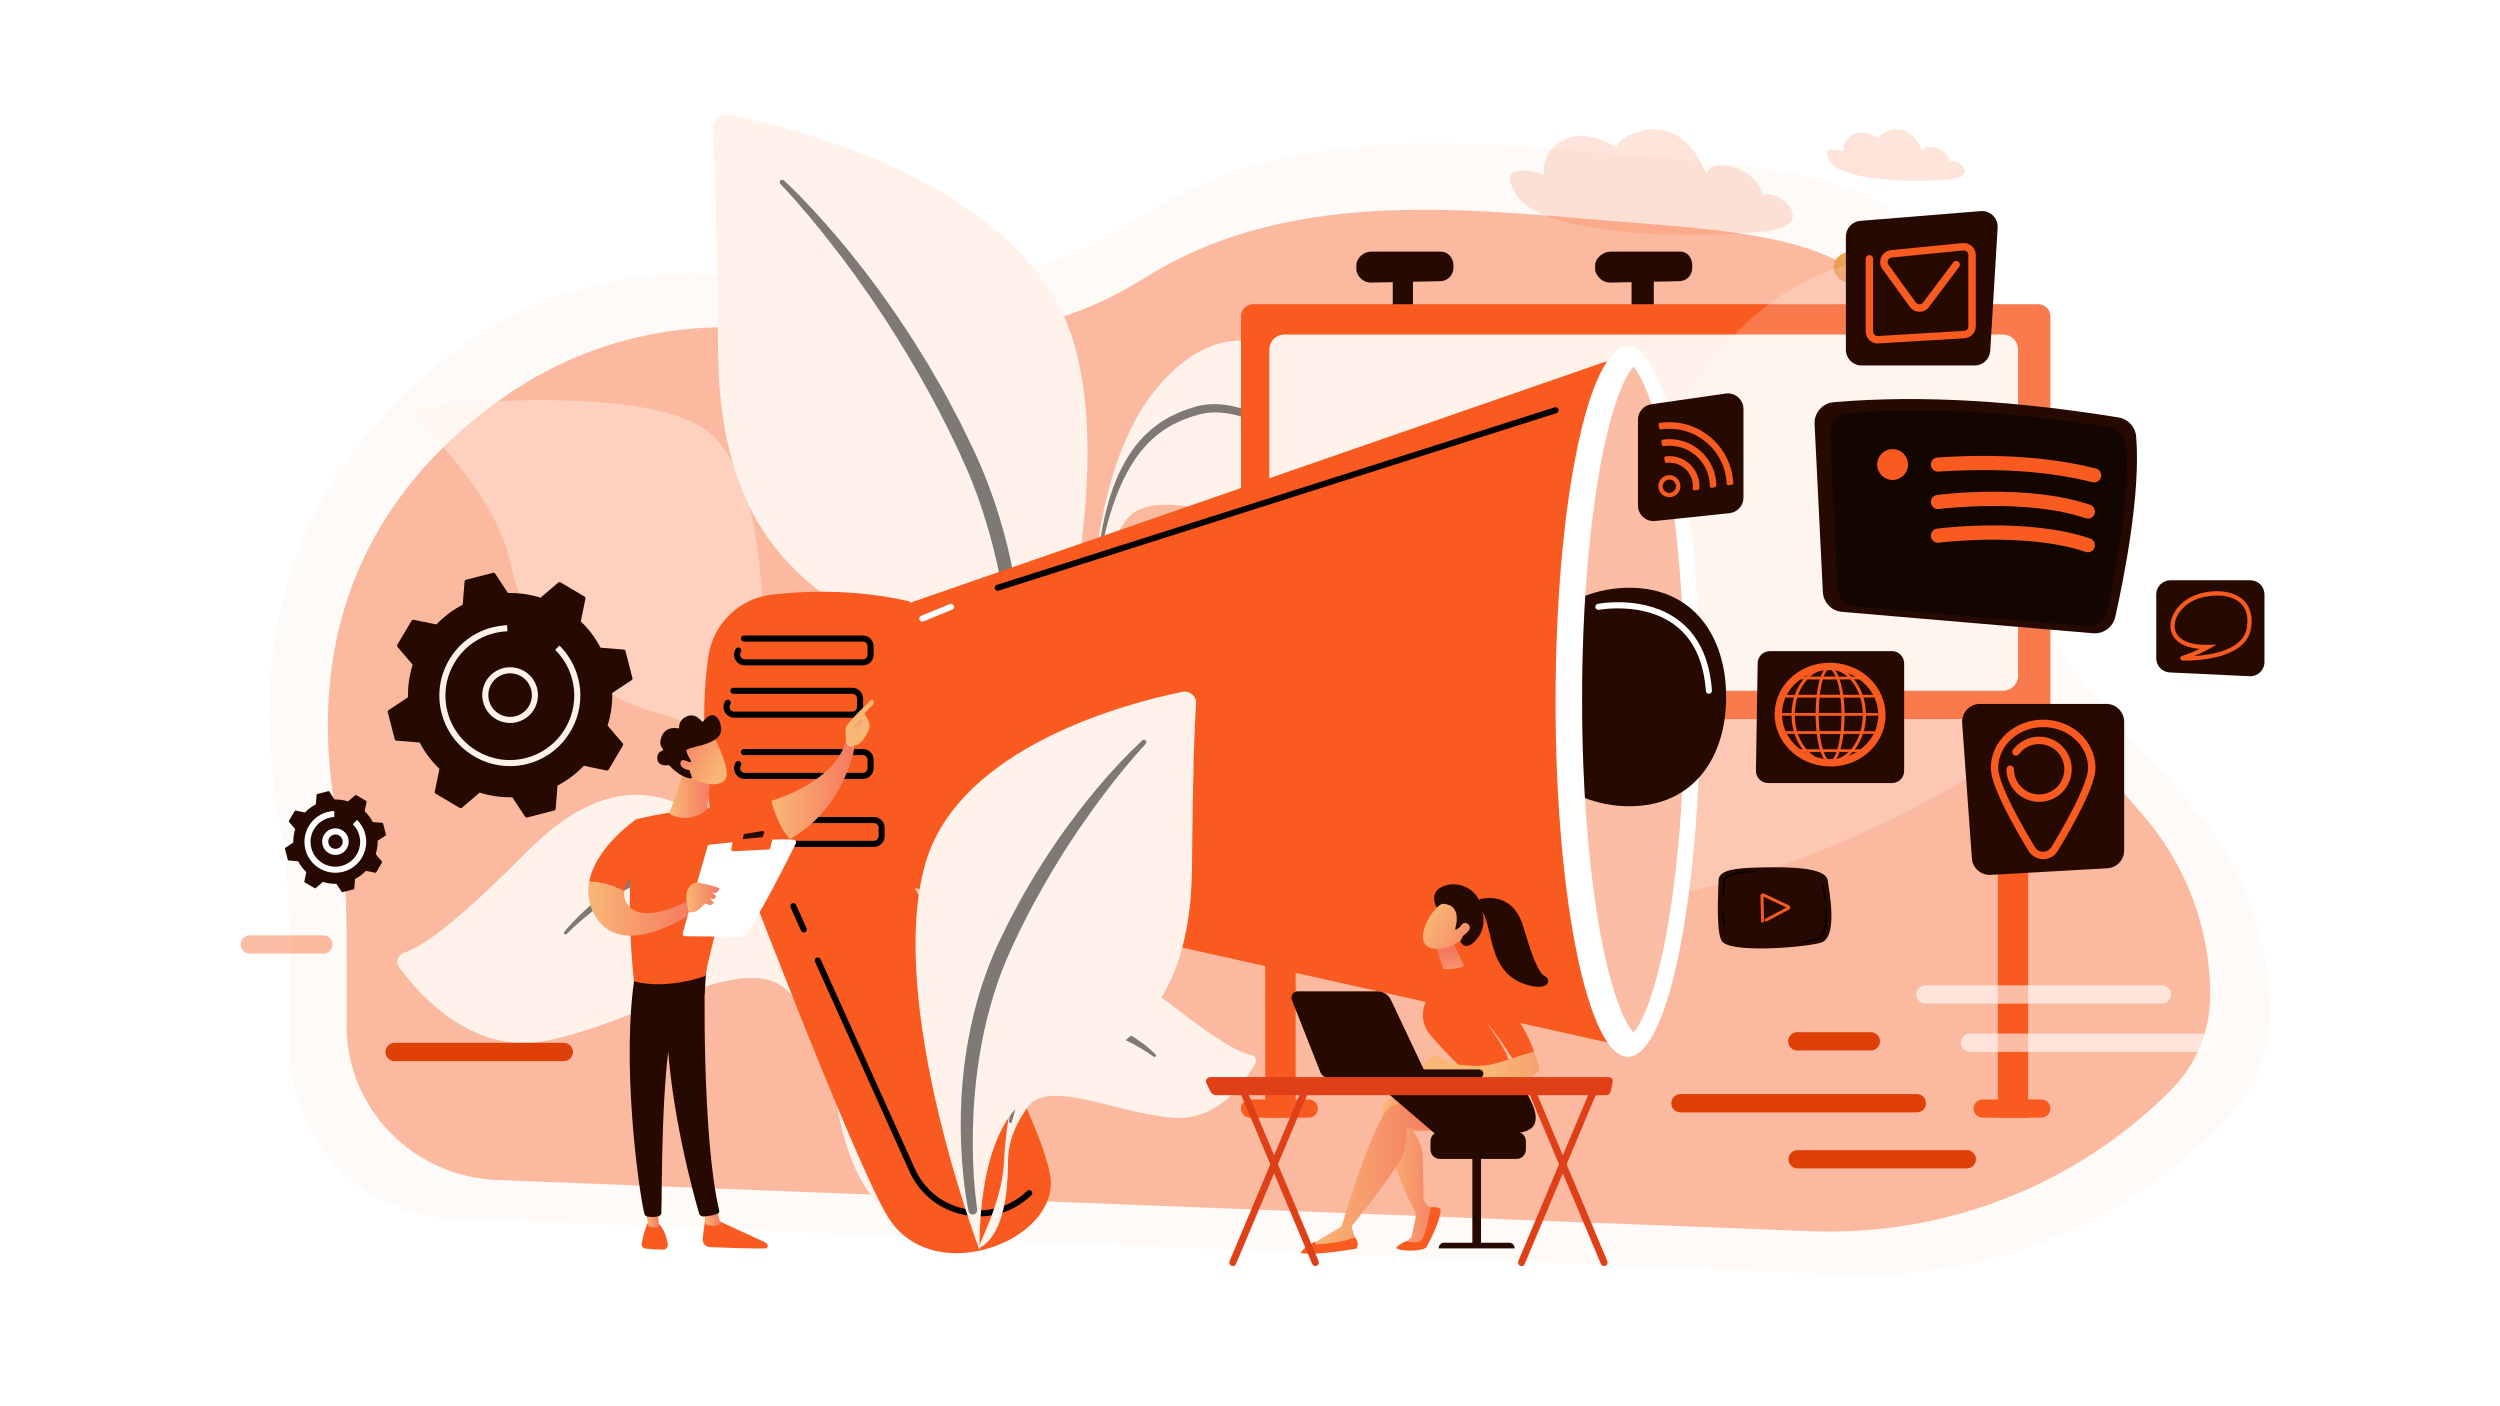 <?xml version="1.0" encoding="utf-8"?>
<!-- Generator: Adobe Illustrator 25.4.1, SVG Export Plug-In . SVG Version: 6.00 Build 0)  -->
<svg version="1.1" id="Layer_1" xmlns="http://www.w3.org/2000/svg" xmlns:xlink="http://www.w3.org/1999/xlink" x="0px" y="0px"
	 viewBox="0 0 1920 1080" style="enable-background:new 0 0 1920 1080;" xml:space="preserve">
<style type="text/css">
	.st0{opacity:0.43;fill:#FF725E;}
	.st1{opacity:0.4;fill:#FEF2EB;enable-background:new    ;}
	.st2{opacity:0.4;fill:#F85A20;enable-background:new    ;}
	.st3{fill:#FEF2EB;}
	.st4{opacity:0.5;enable-background:new    ;}
	.st5{fill:#260A01;}
	.st6{fill:url(#SVGID_1_);}
	.st7{fill:url(#SVGID_00000043429649578645021580000010772940681332198582_);}
	.st8{fill:#F85A20;}
	.st9{opacity:0.2;fill:#FFFFFF;enable-background:new    ;}
	.st10{opacity:0.4;enable-background:new    ;}
	.st11{fill:#FFFFFF;}
	.st12{clip-path:url(#SVGID_00000145059157663698922580000015060446071739487875_);fill:#260A01;}
	.st13{fill:url(#SVGID_00000129893040502921706110000009658207435537980814_);}
	.st14{fill:url(#SVGID_00000022561468188438380570000010390783969647269050_);}
	.st15{fill:url(#SVGID_00000057868340942614995220000002390797672529177239_);}
	.st16{fill:url(#SVGID_00000036251190571850656950000011745749223745190284_);}
	.st17{fill:url(#SVGID_00000106144448878546468520000017407935818456989364_);}
	.st18{fill:url(#SVGID_00000078032344033193851210000004617085460515229594_);}
	.st19{fill:#FFFFFF;enable-background:new    ;}
	.st20{fill:url(#SVGID_00000034078040657744205680000003370484353612389276_);}
	.st21{fill:url(#SVGID_00000086691542265121111420000002454768761751225764_);}
	.st22{fill:url(#SVGID_00000176736174560421940010000001111825376604033184_);}
	.st23{fill:url(#SVGID_00000074417238885890094250000000847296362354967185_);}
	.st24{fill:url(#SVGID_00000152238868801812824510000015041359515442289808_);}
	.st25{fill:url(#SVGID_00000075880345822671213940000011653045740791939258_);}
	.st26{fill:url(#SVGID_00000071536007093388532740000009597818615574981792_);}
	.st27{fill:url(#SVGID_00000114792272891654369200000003651995555733814203_);}
	.st28{fill:url(#SVGID_00000098200337862343012140000014321557333241379509_);}
	.st29{fill:url(#SVGID_00000010999107349236339720000015044117980510742172_);}
	.st30{fill:#DF4018;}
	.st31{fill:#DF4007;}
	.st32{opacity:0.6;fill:#FFFFFF;enable-background:new    ;}
	.st33{clip-path:url(#SVGID_00000154419442013853685220000013509041386074767524_);}
	.st34{filter:url(#Adobe_OpacityMaskFilter);}
	.st35{clip-path:url(#SVGID_00000021815693347329891220000008855593832957877670_);}
	.st36{clip-path:url(#SVGID_00000170976190457423850230000016706291353074848700_);}
	
		.st37{clip-path:url(#SVGID_00000111898888117781007750000013845718224811077258_);fill:url(#SVGID_00000152261328989071683070000004006800292286007475_);}
	
		.st38{clip-path:url(#SVGID_00000021815693347329891220000008855593832957877670_);mask:url(#SVGID_00000121281035493835329550000000464766218171492492_);fill:url(#SVGID_00000041297012390528076640000014743068790990570629_);}
	.st39{clip-path:url(#SVGID_00000018233432270533941230000014016120572290280105_);}
	.st40{filter:url(#Adobe_OpacityMaskFilter_00000121977782612534855550000014935442511651446914_);}
	.st41{clip-path:url(#SVGID_00000155864310878945977530000009866412139527700121_);}
	.st42{clip-path:url(#SVGID_00000057106632621899138850000014882140865883021959_);}
	
		.st43{clip-path:url(#SVGID_00000160891612743331683680000015664542229545710464_);fill:url(#SVGID_00000010269323523185214910000015908210292367686563_);}
	
		.st44{clip-path:url(#SVGID_00000155864310878945977530000009866412139527700121_);mask:url(#SVGID_00000115480402883011502720000014415147266191917231_);fill:url(#SVGID_00000144313993333447201330000013925219103953913218_);}
	.st45{clip-path:url(#SVGID_00000070825864278494244530000012655459642861563828_);}
	.st46{filter:url(#Adobe_OpacityMaskFilter_00000181794452564894258640000003220052071322015674_);}
	.st47{clip-path:url(#SVGID_00000104663962606693403910000009893143675231788977_);}
	.st48{clip-path:url(#SVGID_00000003095673221519743310000009590991781814219948_);}
	
		.st49{clip-path:url(#SVGID_00000012435865432324368830000009627355367645535911_);fill:url(#SVGID_00000147195909730104747320000008652451181007835564_);}
	
		.st50{clip-path:url(#SVGID_00000104663962606693403910000009893143675231788977_);mask:url(#SVGID_00000023254639714760449100000017375909762114550435_);fill:url(#SVGID_00000029733757874566090720000006006877104990045318_);}
	.st51{clip-path:url(#SVGID_00000111184414346775671380000001758513958471950731_);}
	.st52{filter:url(#Adobe_OpacityMaskFilter_00000059277026901853062560000004854359219777780866_);}
	.st53{clip-path:url(#SVGID_00000019647310344100473070000012092113935425319324_);}
	.st54{clip-path:url(#SVGID_00000004548340517450881170000001825180684873876889_);}
	
		.st55{clip-path:url(#SVGID_00000065773626185475844480000012996138090702604709_);fill:url(#SVGID_00000011026004404144616230000013054074174528504475_);}
	
		.st56{clip-path:url(#SVGID_00000019647310344100473070000012092113935425319324_);mask:url(#SVGID_00000110433454207706183430000011914530365338691253_);fill:url(#SVGID_00000035524855167198521840000010403433646360419982_);}
	.st57{clip-path:url(#SVGID_00000145773266070560717100000013282660182965689991_);}
	.st58{filter:url(#Adobe_OpacityMaskFilter_00000107574186335350153890000016594625115852496266_);}
	.st59{clip-path:url(#SVGID_00000012464376848678851720000010943191253522916480_);}
	.st60{clip-path:url(#SVGID_00000080175878519868038030000000916786128775795588_);}
	
		.st61{clip-path:url(#SVGID_00000006674705701118062570000012615398978695187856_);fill:url(#SVGID_00000083808397057031276500000018064818795086603189_);}
	
		.st62{clip-path:url(#SVGID_00000012464376848678851720000010943191253522916480_);mask:url(#SVGID_00000105384374620025343270000008324615284942538936_);fill:url(#SVGID_00000114068098065788169720000010749309719711990453_);}
	.st63{fill:#7D97F4;}
	.st64{fill-rule:evenodd;clip-rule:evenodd;fill:#FEF2EB;}
	.st65{opacity:0.88;}
	.st66{fill:#91B3FA;}
	.st67{fill:url(#SVGID_00000000192267012835520710000001851885388110697100_);}
	.st68{clip-path:url(#SVGID_00000162330003805482064400000006965700240006575293_);}
	.st69{filter:url(#Adobe_OpacityMaskFilter_00000001629854149742474090000016218293902009995190_);}
	.st70{clip-path:url(#SVGID_00000030469917470997726240000005667677169583931321_);}
	.st71{clip-path:url(#SVGID_00000119114086454681051580000017353361023087916455_);}
	
		.st72{clip-path:url(#SVGID_00000088849907286725251380000001711478020576273297_);fill:url(#SVGID_00000047049376613751548270000001500722336664901248_);}
	
		.st73{clip-path:url(#SVGID_00000030469917470997726240000005667677169583931321_);mask:url(#SVGID_00000099622963172790823880000006510401056380380078_);fill:url(#SVGID_00000183952488451550887170000002281642438041749179_);}
	.st74{opacity:0.78;fill:#FFFFFF;enable-background:new    ;}
	.st75{clip-path:url(#SVGID_00000122684232058586776570000013420912953841589406_);}
	.st76{filter:url(#Adobe_OpacityMaskFilter_00000062159900682964128060000005321626535540818823_);}
	.st77{clip-path:url(#SVGID_00000157306849053511061900000000628347769022501306_);}
	.st78{clip-path:url(#SVGID_00000109731882818640143390000013800714823956816047_);}
	
		.st79{clip-path:url(#SVGID_00000116917008222078510990000017104145380260324022_);fill:url(#SVGID_00000114032578032317138470000001596748612071529134_);}
	
		.st80{clip-path:url(#SVGID_00000157306849053511061900000000628347769022501306_);mask:url(#SVGID_00000140692891599246951020000005876912115778079127_);fill:url(#SVGID_00000034090137186818326670000005735017020147920780_);}
	.st81{clip-path:url(#SVGID_00000017495756952416444560000001276440327585873804_);}
	.st82{fill:url(#SVGID_00000173120436771207349370000002225962424985011879_);}
	.st83{fill:url(#SVGID_00000113327763815890160910000005460458666799920769_);}
	.st84{fill:url(#SVGID_00000000904317455492098260000012285973492395836843_);}
	.st85{fill:url(#SVGID_00000147215725807111927940000002546378530228422071_);}
	.st86{fill:url(#SVGID_00000060746818396349825920000014625085599325741234_);}
	.st87{fill:url(#SVGID_00000107579795183855635680000009512022841854432677_);}
	.st88{fill:url(#SVGID_00000148627635936831686220000005508448376251270582_);}
	.st89{fill:url(#SVGID_00000183234853506022590930000010473689018860867252_);}
	.st90{fill:url(#SVGID_00000155828373558120163050000005392401786010072201_);}
	.st91{opacity:0.69;fill:#F85A20;enable-background:new    ;}
	.st92{clip-path:url(#SVGID_00000182503569221681575450000012533619136725824676_);}
	.st93{filter:url(#Adobe_OpacityMaskFilter_00000165192092982790581340000002929643211281254302_);}
	.st94{clip-path:url(#SVGID_00000088841823712380770990000018280070294940284092_);}
	.st95{clip-path:url(#SVGID_00000152264198184451980000000001304070768851920812_);}
	
		.st96{clip-path:url(#SVGID_00000012451499240353167220000012984042780776324006_);fill:url(#SVGID_00000165912804956940147790000015274390226478707863_);}
	
		.st97{clip-path:url(#SVGID_00000088841823712380770990000018280070294940284092_);mask:url(#SVGID_00000078767088785589369230000006383308088189172152_);fill:url(#SVGID_00000170281053101869825500000008055926946876973200_);}
	.st98{clip-path:url(#SVGID_00000059286909916925270630000013557608725505961907_);}
	.st99{filter:url(#Adobe_OpacityMaskFilter_00000032633648378399389930000004839856193214139563_);}
	.st100{clip-path:url(#SVGID_00000078742241246597450320000017493407610249161114_);}
	.st101{clip-path:url(#SVGID_00000094610546281661420190000009702432483419640240_);}
	
		.st102{clip-path:url(#SVGID_00000182500614238294143800000013728261558023303826_);fill:url(#SVGID_00000064345175463557071110000002290975362118350001_);}
	
		.st103{clip-path:url(#SVGID_00000078742241246597450320000017493407610249161114_);mask:url(#SVGID_00000119096797812581167310000008627493183111944099_);fill:url(#SVGID_00000067914353304299217980000014915372123535469454_);}
	.st104{fill:url(#SVGID_00000160155127649711926130000006858141846238386338_);}
	.st105{fill:url(#SVGID_00000158738702222739837300000014893470092134925750_);}
	.st106{fill:url(#SVGID_00000012436906349553727930000008416609282229619106_);}
	.st107{fill:url(#SVGID_00000004510912124900294130000005241285173879949988_);}
	.st108{fill:url(#SVGID_00000157296519406127049010000017962372263603966655_);}
	.st109{clip-path:url(#SVGID_00000098909288173361243320000007427036980854423967_);}
	.st110{filter:url(#Adobe_OpacityMaskFilter_00000011019579238781882290000004710747720253517721_);}
	.st111{clip-path:url(#SVGID_00000095328221106253802180000015965783269705924539_);}
	.st112{clip-path:url(#SVGID_00000134939288342791398310000009688988382053247399_);}
	
		.st113{clip-path:url(#SVGID_00000034778237764425522340000008538912256190855052_);fill:url(#SVGID_00000058566197011288358180000017775681331956966528_);}
	
		.st114{clip-path:url(#SVGID_00000095328221106253802180000015965783269705924539_);mask:url(#SVGID_00000086692336236143729940000016466976943878121904_);fill:url(#SVGID_00000150086720826995364970000008894224723911653044_);}
	.st115{clip-path:url(#SVGID_00000098215814570790526330000005466516578682291637_);}
	.st116{clip-path:url(#SVGID_00000021096126609734712540000014622217878351937970_);}
	.st117{filter:url(#Adobe_OpacityMaskFilter_00000139972115384563266170000010569815495970110872_);}
	.st118{clip-path:url(#SVGID_00000104669914291674217110000004124804625458106538_);}
	.st119{clip-path:url(#SVGID_00000152236854253151140530000008593858165464072883_);}
	
		.st120{clip-path:url(#SVGID_00000049198561263986808410000017852407663999913397_);fill:url(#SVGID_00000033367097425418203850000006536962526048079802_);}
	
		.st121{clip-path:url(#SVGID_00000104669914291674217110000004124804625458106538_);mask:url(#SVGID_00000077287234063580731360000009727895196579378080_);fill:#FEF2EB;}
	.st122{clip-path:url(#SVGID_00000041978686702825846540000000129833824517126807_);}
	.st123{fill:url(#SVGID_00000056395930600270569690000005581317631468497552_);}
	.st124{fill:url(#SVGID_00000168826965835382363580000016440822307484165289_);}
	.st125{fill:url(#SVGID_00000074420216828858867920000003839372549868078489_);}
	.st126{fill:url(#SVGID_00000044143915780602710900000002528366742403316371_);}
	.st127{fill:url(#SVGID_00000161592668453497974450000000399722473690595510_);}
	.st128{fill:url(#SVGID_00000082325981071264628620000003557314786366083218_);}
	.st129{fill:url(#SVGID_00000008123226807275458790000002542221685677820093_);}
	.st130{fill:url(#SVGID_00000150807834601799537810000009113526522916232595_);}
	.st131{fill:url(#SVGID_00000106123121032106917700000000244052270756952226_);}
	.st132{fill:url(#SVGID_00000072975521086531077900000005531507563831886999_);}
	.st133{fill:url(#SVGID_00000144303209791683941990000017921381140148083079_);}
	.st134{fill:url(#SVGID_00000170270973370086686910000007692998726338882748_);}
	.st135{fill:url(#SVGID_00000007405463631501663740000016294390776888143526_);}
	.st136{fill:url(#SVGID_00000181081465348653122060000003086415270822063788_);}
	.st137{fill:url(#SVGID_00000062171852616339568210000000142422298682756484_);}
	.st138{fill:url(#SVGID_00000171700181386786469220000001708625774808189340_);}
	.st139{fill:url(#SVGID_00000089562768785944503580000001095209804727164079_);}
	.st140{fill:url(#SVGID_00000157305439045118001490000009273896227005162653_);}
	.st141{fill:url(#SVGID_00000044170465488296893000000005364781041898271900_);}
	.st142{opacity:0.68;fill:#FFFFFF;enable-background:new    ;}
	.st143{fill:url(#SVGID_00000170268558294807770290000014829674791524843673_);}
	.st144{fill:url(#SVGID_00000056405849443094170660000001606154362409509047_);}
	.st145{fill:url(#SVGID_00000127759901435538017130000007372536000721759653_);}
	.st146{fill:url(#SVGID_00000086678384642964534040000011132529023359610031_);}
	.st147{fill:url(#SVGID_00000183233295342243519940000010307001274040485777_);}
	.st148{fill:url(#SVGID_00000110455064435517624800000006856472848612439481_);}
	.st149{fill:url(#SVGID_00000178919866616281195240000012736439642810765719_);}
	.st150{fill:url(#SVGID_00000041265515033583607750000012210130927296436884_);}
	.st151{fill:url(#SVGID_00000161589264684516597000000014203781504517733304_);}
	.st152{fill:url(#SVGID_00000057835862050683636850000017179389715260224128_);}
	.st153{opacity:0.2;enable-background:new    ;}
	.st154{opacity:0.55;fill:#F85A20;enable-background:new    ;}
	.st155{opacity:0.2;fill:#F85A20;enable-background:new    ;}
	.st156{opacity:0.1;fill:#F85A20;enable-background:new    ;}
	.st157{opacity:0.7;fill:#FEF2EB;enable-background:new    ;}
	.st158{opacity:0.55;}
	.st159{fill:#E0E0E0;}
	.st160{enable-background:new    ;}
	.st161{fill:#F5F5F5;}
	.st162{fill:#BA68C8;}
	.st163{fill:#F85A20;enable-background:new    ;}
	.st164{opacity:0.25;fill:#F85A20;enable-background:new    ;}
	.st165{opacity:0.2;fill:#FEF2EB;enable-background:new    ;}
	.st166{opacity:0.5;fill:#FEF2EB;enable-background:new    ;}
	.st167{opacity:0.3;fill:#FEF2EB;enable-background:new    ;}
	.st168{opacity:0.35;fill:#FEF2EB;enable-background:new    ;}
	.st169{opacity:0.3;}
	.st170{opacity:0.45;fill:#FEF2EB;enable-background:new    ;}
	.st171{opacity:0.5;fill:#F85A20;enable-background:new    ;}
	.st172{opacity:0.45;fill:#F5F5F5;enable-background:new    ;}
	.st173{opacity:0.3;fill:#F85A20;enable-background:new    ;}
	.st174{opacity:0.35;fill:#F85A20;enable-background:new    ;}
	.st175{opacity:0.45;fill:#F85A20;enable-background:new    ;}
	.st176{opacity:0.1;fill:#260A01;enable-background:new    ;}
	.st177{opacity:0.1;enable-background:new    ;}
	.st178{fill:#37474F;}
	.st179{fill:#263238;}
	.st180{opacity:0.15;fill:#F85A20;enable-background:new    ;}
	.st181{opacity:0.15;enable-background:new    ;}
	.st182{fill:#B16668;}
	.st183{fill:#FAFAFA;}
	.st184{fill:#9A4A4D;}
	.st185{fill:#F28F8F;}
	.st186{fill:#EBEBEB;}
	.st187{fill:#FFBE9D;}
	.st188{opacity:0.2;}
	.st189{opacity:0.6;}
	.st190{fill:#455A64;}
	.st191{fill:#EB996E;}
	.st192{opacity:0.4;fill:#F85A20;}
	.st193{opacity:0.3;fill:url(#SVGID_00000174601591670100857800000004978825356011106736_);enable-background:new    ;}
	.st194{fill:url(#SVGID_00000148659410653043979480000003570887272054252714_);}
	.st195{fill:url(#SVGID_00000164515861100369612570000011451834304868545158_);}
	.st196{fill:url(#SVGID_00000153679237301412547420000017956417332766799789_);}
	.st197{fill:url(#SVGID_00000178921048602549666080000007098770289618853283_);}
	.st198{fill:url(#SVGID_00000066495725489680368430000004602994892788186502_);}
	.st199{opacity:0.4;}
	.st200{fill:url(#SVGID_00000114075715755737587200000009412187216455846835_);}
	.st201{fill:#BDF3FF;}
	.st202{opacity:0.2;fill:#260A01;enable-background:new    ;}
	.st203{fill:url(#SVGID_00000118385798048012928410000017849391206625554599_);}
	.st204{fill:url(#SVGID_00000119110379406943577200000006151786971628100506_);}
	.st205{fill:url(#SVGID_00000155140038232193898350000007777263296265099675_);}
	.st206{fill:url(#SVGID_00000177457827274675701940000015684631720953346977_);}
	.st207{fill:url(#SVGID_00000178910853930787050930000005919056773109216144_);}
	.st208{fill:url(#SVGID_00000167379039177244276720000012360946338638587046_);}
	.st209{fill:url(#SVGID_00000000196504205081941120000004891261711146920126_);}
	.st210{fill:url(#SVGID_00000176024550100423507720000001544207963785113991_);}
	.st211{fill:url(#SVGID_00000021801581260261537170000006623294884636102788_);}
	.st212{opacity:0.3;fill:url(#SVGID_00000108288645947309010430000015896678746270380171_);enable-background:new    ;}
	.st213{fill:url(#SVGID_00000117653019368244804890000014496474836446361236_);}
	.st214{fill:url(#SVGID_00000096754799901522246760000008598563405849928870_);}
	.st215{fill:url(#SVGID_00000082327013044145441100000015026489507357439922_);}
	.st216{fill:url(#SVGID_00000016062859969682571630000007806360042861873308_);}
	.st217{fill:url(#SVGID_00000044890494016419653590000014544455715399853477_);}
	.st218{fill:url(#SVGID_00000081618842508797706760000015267805413133098415_);}
	.st219{fill:url(#SVGID_00000135661595264293225130000014329973782117006252_);}
	.st220{fill:url(#SVGID_00000076593097214383947090000003291915696325992347_);}
	.st221{fill:url(#SVGID_00000067927381098788316420000012397273774059548329_);}
	.st222{opacity:0.5;fill:url(#SVGID_00000129188332224875534410000014664906093475777194_);enable-background:new    ;}
	.st223{fill:url(#SVGID_00000164476082143818483720000002899776331134998186_);}
	.st224{opacity:0.3;fill:url(#SVGID_00000063624664965598988110000017384607324345162665_);enable-background:new    ;}
	.st225{fill:#4596A3;}
	.st226{fill:#7DC1D1;}
	.st227{fill:#184F78;}
	.st228{fill:#CCEAF2;}
	.st229{fill:#3475B9;}
	.st230{fill:#DD4919;}
	.st231{fill:#95D8E9;}
	.st232{fill:#2EAEB7;}
	.st233{fill:#F5B285;}
	.st234{fill:#FFC19C;}
	.st235{fill:#FFDFCF;}
	.st236{fill:#D1783D;}
	.st237{fill:#FF725E;}
	.st238{fill:#FFBF9D;}
	.st239{fill:#FF9A6C;}
	.st240{fill:#AE7461;}
	.st241{fill:#6F4439;}
	.st242{display:none;fill:url(#SVGID_00000031893805109156181330000017358470400234713531_);}
	.st243{opacity:0.5;}
	.st244{opacity:0.6;fill:#3A0155;}
	.st245{fill:#3B223A;}
	.st246{opacity:0.1;fill:#C561FF;}
	.st247{fill:#FFDDFF;}
	.st248{opacity:0.5;fill:#FF725E;}
	.st249{fill:#BB5DD6;}
	.st250{opacity:0.3;fill:#FF725E;}
	.st251{opacity:0.3;fill:#FFAFF5;}
	.st252{fill:url(#SVGID_00000010307902299587993610000007402120124527628709_);}
	.st253{fill:url(#SVGID_00000053542874452674262140000004216593915003214219_);}
	.st254{fill:url(#SVGID_00000116957466836152962080000006038955245290567313_);}
</style>
<path class="st1" d="M1687.01,623.39l-32.23-38.3c0,0-145.41-133.82-147.93-281.8s-67.62-169.09-224.11-181.3
	c-132.31-10.33-285-35.45-409.62,46.18c-54.69,35.82-118.96,53.35-183.73,49.9l-142.75-7.6c-68.11-3.63-135.56,15.88-191.74,55.63
	c-83.28,58.92-173.72,168.56-141.14,358.51c5.53,32.25,8.88,66.02,8.88,98.77v80.45c0,70.65,53.85,128.69,122.54,131.48
	l1071.66,43.55c110.18,4.48,216.96-39.09,294.21-119.95c20.6-21.56,32.09-50.57,32.09-80.79
	C1743.12,721.29,1723.17,666.37,1687.01,623.39z"/>
<path class="st2" d="M1644.71,624.6l-30.32-34.59c0,0-136.81-120.84-139.18-254.47c-2.37-133.63-63.62-152.68-210.86-163.71
	c-124.48-9.32-268.15-32.01-385.4,41.7c-51.46,32.35-111.93,48.18-172.86,45.06l-134.31-6.86c-64.08-3.27-127.55,14.34-180.4,50.23
	c-78.35,53.21-163.84,152.21-133.19,323.73c5.2,29.12,7.96,59.61,7.96,89.19v72.64c0,63.8,51.06,116.21,115.69,118.73l1008.48,39.32
	c103.66,4.04,204.22-35.29,276.91-108.31c19.38-19.47,30.24-45.67,30.24-72.96C1697.46,713,1678.73,663.41,1644.71,624.6z"/>
<path class="st3" d="M812.12,552.28c-4.35,2.3,24.53-47.42,26.75-91.22c2.22-43.8,12.1-118.56,49.87-163.28s79.14-48.8,131.25-8.15
	c43.43,33.88,70.53,50.98,86.41,54.15c3.93,0.79,5.94,5.23,4.03,8.75c-10.19,18.77-39,61.87-87.38,58.84
	c-61.71-3.87-136.49-43.99-159.29-10.52c-22.79,33.46-19.87,52.19-20.57,68.05C842.5,484.77,840.94,537.09,812.12,552.28z"/>
<path class="st4" d="M1000.91,345.1c-7.3-5.49-15.09-10.47-23.09-14.83c-8.03-4.33-16.36-8.04-24.98-10.53
	c-4.3-1.25-8.68-2.16-13.06-2.62c-4.38-0.5-8.78-0.53-13.08,0.04c-1.06,0.19-2.15,0.29-3.2,0.54c-1.05,0.26-2.09,0.46-3.16,0.76
	l-6.44,1.96l-6.27,2.39l-6.05,2.86c-7.88,4.15-15.09,9.55-21.17,16.11c-6.08,6.56-11.16,14.09-15.36,22.12c-1.06,2-2.15,4-3.04,6.1
	c-0.92,2.08-1.92,4.13-2.79,6.24c-1.62,4.27-3.36,8.5-4.74,12.88c-3.03,8.67-5.15,17.65-7.39,26.61l-0.01,0.03
	c-0.15,0.6-0.76,0.97-1.36,0.82c-0.57-0.14-0.93-0.7-0.84-1.27c1.48-9.18,3.23-18.35,5.77-27.35c1.12-4.55,2.71-8.96,4.21-13.41
	c0.81-2.21,1.74-4.37,2.61-6.56c0.46-1.08,0.84-2.2,1.37-3.26l1.55-3.19c4.14-8.48,9.19-16.66,15.62-23.78
	c6.39-7.14,14.08-13.22,22.59-17.7l6.49-3.12l6.69-2.6l6.83-2.12c1.16-0.33,2.4-0.56,3.6-0.84c1.21-0.27,2.44-0.39,3.65-0.58
	c4.89-0.6,9.82-0.52,14.63,0.07c4.81,0.62,9.51,1.74,14.06,3.19c9.11,2.93,17.63,7.18,25.61,12.16c7.97,5,15.47,10.63,22.27,17.14
	c0.47,0.45,0.48,1.19,0.04,1.65c-0.41,0.43-1.08,0.48-1.55,0.13L1000.91,345.1z"/>
<g>
	<rect x="1069.63" y="199.44" class="st5" width="15.54" height="55.95"/>
	<path class="st5" d="M1106.44,193.23h-53.4c-5.73,0-11.38,4.93-11.38,10.66v2.76c0,2.79,1.62,5.46,3.61,7.41
		c1.99,1.95,4.94,3.02,7.73,2.97l53.24-1.07c5.65-0.11,10.02-4.73,10.02-10.38v-1.69C1116.26,198.15,1112.18,193.23,1106.44,193.23z
		"/>
</g>
<g>
	<rect x="1253.02" y="199.44" class="st5" width="17.1" height="55.95"/>
	<path class="st5" d="M1290.4,193.23h-53.4c-5.73,0-11.95,4.93-11.95,10.66v2.76c0,2.79,1.9,5.46,3.9,7.41
		c1.99,1.95,5.08,3.02,7.87,2.97l53.03-1.07c5.65-0.11,9.81-4.73,9.81-10.38v-1.69C1299.65,198.15,1296.13,193.23,1290.4,193.23z"/>
</g>
<g>
	
		<linearGradient id="SVGID_1_" gradientUnits="userSpaceOnUse" x1="1433.103" y1="856.984" x2="1458.368" y2="852.181" gradientTransform="matrix(1 0 0 -1 0 1082)">
		<stop  offset="0" style="stop-color:#18459F"/>
		<stop  offset="1" style="stop-color:#2874B5"/>
	</linearGradient>
	<rect x="1437.96" y="199.44" class="st6" width="15.54" height="55.95"/>
	
		<linearGradient id="SVGID_00000023966345002122360650000012175649424760485044_" gradientUnits="userSpaceOnUse" x1="1461.531" y1="915.799" x2="1419.562" y2="812.377" gradientTransform="matrix(1 0 0 -1 0 1082)">
		<stop  offset="0" style="stop-color:#FDF53F"/>
		<stop  offset="0.664" style="stop-color:#E57A58"/>
		<stop  offset="1" style="stop-color:#D93C65"/>
	</linearGradient>
	<path style="fill:url(#SVGID_00000023966345002122360650000012175649424760485044_);" d="M1474.35,193.23h-53.4
		c-5.73,0-12.51,4.93-12.51,10.66v2.76c0,2.79,2.19,5.46,4.18,7.41c1.99,1.95,5.22,3.02,8.01,2.97l52.82-1.07
		c5.65-0.11,9.59-4.73,9.59-10.38v-1.69C1483.03,198.15,1480.09,193.23,1474.35,193.23z"/>
</g>
<g>
	<g>
		<rect x="971.72" y="528.92" class="st8" width="23.31" height="329.48"/>
		<path class="st8" d="M1012.13,851.4c0,3.86-3.13,6.99-6.99,6.99h-45.07c-3.86,0-6.99-3.13-6.99-6.99l0,0
			c0-3.86,3.13-6.99,6.99-6.99h45.07C1009,844.41,1012.13,847.54,1012.13,851.4L1012.13,851.4z"/>
	</g>
	<g>
		<rect x="1534.32" y="528.92" class="st8" width="23.31" height="329.48"/>
		<path class="st8" d="M1574.73,851.4c0,3.86-3.13,6.99-6.99,6.99h-45.07c-3.86,0-6.99-3.13-6.99-6.99l0,0
			c0-3.86,3.13-6.99,6.99-6.99h45.07C1571.6,844.41,1574.73,847.54,1574.73,851.4L1574.73,851.4z"/>
	</g>
</g>
<path class="st8" d="M1574.73,243.08c0-5.22-4.23-9.45-9.45-9.45H962.53c-5.22,0-9.45,4.23-9.45,9.45v299.69
	c0,5.22,4.23,9.45,9.45,9.45h602.75c5.22,0,9.45-4.23,9.45-9.45L1574.73,243.08L1574.73,243.08z"/>
<path class="st3" d="M1549.86,268.44c0-6.35-5.15-11.5-11.5-11.5H986.33c-6.35,0-11.5,5.15-11.5,11.5v250.53
	c0,6.35,5.15,11.5,11.5,11.5h552.04c6.35,0,11.5-5.15,11.5-11.5L1549.86,268.44L1549.86,268.44z"/>
<path class="st9" d="M1012.33,602.96c-12.33-16.12,6.36-37.99,22.98-26.91c26.1,17.4,58.92,26.96,99.63,19.54
	c142.03-25.87,71.01-382.49,340.53-402.71c338.8-25.42,231.7,225.17,136.3,329.15C1537.19,603.32,1173.72,814.05,1012.33,602.96z"/>
<g class="st10">
	<path class="st3" d="M676.86,874.61c8.38,5.04-73.29-117.87-86.49-301.05c-6.22-86.32,2.73-193.04-42.26-238.31
		c-37.45-37.68-176.69-27.83-222.35-23.47c-5.71,0.55-8.2,7.48-4.14,11.53c20.01,19.95,62.47,66.6,70.81,110.67
		c10.98,58.09,61.83,98.79,109.28,112.68c47.45,13.9,73.5,25.67,90.41,104.91C609.04,730.8,653.06,860.3,676.86,874.61z"/>
	<path class="st3" d="M386.92,341.34c28.86,3.84,56.85,13.54,82.09,28.36c12.64,7.37,24.36,16.4,34.77,26.79
		c10.32,10.47,19.35,22.34,26.18,35.43l2.54,4.92c0.83,1.64,1.51,3.36,2.28,5.04c0.72,1.69,1.51,3.39,2.17,5.07l1.99,5.05
		c2.67,6.72,5.3,13.46,7.86,20.22c5.14,13.51,10.07,27.11,14.79,40.79c9.44,27.34,18.03,54.97,24.91,83.12
		c0.17,0.7-0.26,1.41-0.96,1.58c-0.68,0.16-1.36-0.23-1.56-0.88l-0.01-0.04c-4.2-13.75-8.67-27.48-13.39-41.09
		c-4.66-13.64-9.48-27.22-14.45-40.75l-7.52-20.27l-7.74-20.18c-2.58-6.73-5.22-13.43-7.9-20.12l-2-5.02
		c-0.66-1.68-1.41-3.25-2.11-4.88c-0.72-1.61-1.36-3.26-2.15-4.84l-2.4-4.72c-6.44-12.59-15.09-23.93-24.84-34.18
		c-4.99-5.02-10.16-9.89-15.78-14.24l-2.07-1.67l-2.14-1.59c-1.43-1.05-2.83-2.14-4.29-3.17c-2.94-2.01-5.85-4.05-8.89-5.9
		c-12.04-7.63-25.01-13.78-38.35-18.95c-13.34-5.16-27.22-9.22-41.27-11.79l-0.07-0.01c-0.57-0.1-0.95-0.65-0.84-1.22
		C385.85,341.64,386.37,341.27,386.92,341.34z"/>
</g>
<path class="st3" d="M690.69,934.43c5.51,2.06-36.29-52.52-45.56-104.13c-9.28-51.61-32.34-138.78-83.92-186.09
	c-51.58-47.31-101.26-45.87-156.91,10.26c-46.37,46.77-75.91,71.16-94.27,77.34c-4.55,1.53-6.25,7.1-3.45,10.99
	c14.94,20.71,55.65,67.47,112.57,56.53c72.6-13.96,155.21-72.88,187.32-36.65c32.11,36.23,31.48,58.88,34.72,77.59
	C644.41,858.96,654.2,920.78,690.69,934.43z"/>
<path class="st4" d="M433.37,715.64c3.55-4.38,7.39-8.41,11.38-12.33c3.99-3.91,8.14-7.69,12.52-11.2
	c8.71-7.07,18.17-13.35,28.5-18.17c5.16-2.39,10.54-4.41,16.12-5.86c5.59-1.41,11.37-2.25,17.22-2.27c1.46,0.05,2.93,0,4.39,0.14
	c1.45,0.15,2.94,0.24,4.36,0.45l8.4,1.47l8.3,2.06l8.13,2.7c10.72,4.01,20.72,10,29.35,17.46c8.69,7.43,15.88,16.34,22.06,25.74
	l2.32,3.53c0.79,1.17,1.42,2.43,2.13,3.64c1.37,2.45,2.82,4.86,4.12,7.34l3.72,7.53c1.29,2.49,2.25,5.12,3.37,7.68
	c4.42,10.26,7.92,20.85,11.12,31.49c0.18,0.62-0.16,1.27-0.78,1.45c-0.59,0.18-1.2-0.13-1.42-0.69l-0.01-0.04
	c-3.95-10.31-7.8-20.65-12.68-30.51c-2.28-5-4.97-9.78-7.51-14.62c-1.34-2.38-2.82-4.68-4.22-7.02c-0.73-1.15-1.37-2.36-2.17-3.46
	l-2.35-3.34c-6.22-8.92-13.42-17.1-21.66-24.01c-8.24-6.91-17.65-12.27-27.68-16.01l-7.65-2.49l-7.84-1.9l-7.97-1.35
	c-1.32-0.2-2.6-0.28-3.9-0.43c-1.29-0.14-2.61-0.09-3.91-0.15c-5.23-0.02-10.49,0.7-15.64,1.96c-5.17,1.23-10.24,2.99-15.17,5.15
	c-9.88,4.29-19.21,10.01-28.06,16.41c-4.4,3.24-8.75,6.58-12.93,10.14c-4.16,3.56-8.26,7.28-12.11,11.13l-0.03,0.03
	c-0.47,0.47-1.24,0.47-1.71,0C433.01,716.81,432.99,716.11,433.37,715.64z"/>
<path class="st3" d="M769.36,661.51c0,0,4.72-123.68-51.8-157.62c-56.51-33.93-164.57-56.19-166.08-233.91
	c-0.89-104.04-2.81-149.55-4.25-169.41c-0.56-7.74,6.4-13.89,14.01-12.34c53.83,10.94,228.56,55.3,263.6,175.5
	C866.38,406.24,769.36,661.51,769.36,661.51z"/>
<path class="st4" d="M602.03,138.52c4.12,3.82,8.07,7.71,11.98,11.68c1.96,1.98,3.87,4,5.77,6.03c1.9,2.03,3.84,4.03,5.69,6.1
	c3.74,4.12,7.5,8.21,11.13,12.43l5.49,6.29l5.35,6.4l5.32,6.43l5.17,6.55l5.18,6.55c1.72,2.19,3.36,4.44,5.04,6.65l5,6.69l2.5,3.35
	l2.41,3.41l9.64,13.64c6.17,9.27,12.47,18.46,18.23,28l4.41,7.1l2.21,3.55l2.1,3.61l8.37,14.47l2.07,3.63l1.96,3.69l3.92,7.38
	l3.92,7.38l1.96,3.69l1.84,3.75c4.83,10.06,9.96,19.92,14.31,30.32c1.17,2.56,2.16,5.18,3.21,7.79c1.03,2.61,2.1,5.21,3.09,7.83
	l2.85,7.92l1.42,3.96l1.3,4l2.59,8.01l2.35,8.08c1.64,5.37,2.87,10.84,4.29,16.26c5.16,21.81,8.89,43.95,10.88,66.23
	c2.14,22.27,2.63,44.65,1.85,66.96c-0.44,11.16-1.23,22.29-2.37,33.4c-1.13,11.13-2.62,22.12-4.85,33.23
	c-0.36,1.81-2.13,2.99-3.94,2.63c-1.75-0.35-2.91-2.01-2.66-3.76l0.02-0.14c3.15-21.54,4.63-43.65,4.84-65.57
	c0.24-21.96-0.71-43.93-3.05-65.73c-2.31-21.8-6.03-43.43-11.2-64.69c-5.37-21.19-11.9-42.12-20.53-62.17
	c-17.48-40.19-38.99-78.85-62.86-115.81l-9.19-13.73l-2.3-3.43l-2.38-3.37l-4.76-6.75c-1.59-2.25-3.14-4.53-4.77-6.75l-4.9-6.65
	l-4.9-6.66l-5.05-6.54c-13.36-17.52-27.53-34.54-42.59-50.53l-0.05-0.05c-0.72-0.76-0.68-1.97,0.08-2.69
	C600.17,137.84,601.3,137.85,602.03,138.52z"/>
<path class="st8" d="M561.1,642.92c0,0,91.01,240.01,119.76,289.94c33.38,57.96,130.85,21.03,126-27.48S688.13,656.39,688.13,656.39
	L561.1,642.92z"/>
<polygon class="st8" points="684.07,468.08 1249.71,271.97 1243.77,802.68 668.61,674.35 "/>
<ellipse class="st11" cx="1250.24" cy="538.87" rx="55.57" ry="272.74"/>
<path class="st2" d="M1254.46,792.95c-5.02-5.11-15.96-24.81-25.34-75.77c-9.07-49.25-14.06-113.12-14.06-179.86
	s4.99-130.61,14.06-179.86c9.38-50.96,20.32-70.66,25.34-75.77c5.02,5.11,15.96,24.81,25.34,75.77
	c9.07,49.25,14.06,113.12,14.06,179.86s-4.99,130.61-14.06,179.86C1270.42,768.14,1259.48,787.85,1254.46,792.95z"/>
<g>
	<defs>
		<path id="SVGID_00000014623465697061800510000015061487773568587158_" d="M1254.46,792.95c-5.02-5.11-15.96-24.81-25.34-75.77
			c-9.07-49.25-14.06-113.12-14.06-179.86s4.99-130.61,14.06-179.86c9.38-50.96,20.32-70.66,25.34-75.77
			c5.02,5.11,15.96,24.81,25.34,75.77c9.07,49.25,80.61,113.12,80.61,179.86s-71.54,130.61-80.61,179.86
			C1270.42,768.14,1259.48,787.85,1254.46,792.95z"/>
	</defs>
	<clipPath id="SVGID_00000044857989743047604010000000538008575535156618_">
		<use xlink:href="#SVGID_00000014623465697061800510000015061487773568587158_"  style="overflow:visible;"/>
	</clipPath>
	<path style="clip-path:url(#SVGID_00000044857989743047604010000000538008575535156618_);fill:#260A01;" d="M1325.69,535.29
		c0,46.34-24.96,83.91-74.37,83.91c-49.41,0-89.46-37.57-89.46-83.91c0-46.34,40.05-83.91,89.46-83.91
		C1300.72,451.39,1325.69,488.95,1325.69,535.29z"/>
</g>
<path class="st8" d="M592.84,456.67c26.61-3.09,64.76-4.2,106.02,5.25c-13.59,71-11.54,145.01,4.18,221.63H586.68
	c-18.55,0-34.37-13.48-37.27-31.8c-5.8-36.73-12.89-98.47-5.33-148.05C547.88,478.82,567.84,459.58,592.84,456.67z"/>
<path d="M662.68,511.05h-90.66c-3.08,0-5.79-1.61-7.26-4.32c-1.47-2.7-1.35-5.86,0.32-8.44c0.7-1.08,2.14-1.38,3.22-0.69
	c1.08,0.7,1.39,2.14,0.69,3.22c-0.73,1.13-0.78,2.5-0.14,3.68c0.64,1.18,1.83,1.88,3.17,1.88h90.66c1.99,0,3.61-1.62,3.61-3.6v-6.45
	c0-1.99-1.62-3.6-3.61-3.6h-91.33c-1.29,0-2.33-1.04-2.33-2.33s1.04-2.33,2.33-2.33h91.33c4.56,0,8.27,3.71,8.27,8.27v6.45
	C670.94,507.34,667.24,511.05,662.68,511.05z"/>
<path d="M654.59,551.2h-90.66c-3.08,0-5.79-1.61-7.26-4.32c-1.47-2.7-1.35-5.86,0.32-8.44c0.7-1.08,2.14-1.38,3.22-0.69
	c1.08,0.7,1.39,2.14,0.69,3.22c-0.73,1.13-0.78,2.5-0.14,3.68c0.64,1.18,1.83,1.88,3.17,1.88h90.66c1.99,0,3.61-1.62,3.61-3.6v-6.45
	c0-1.99-1.62-3.61-3.61-3.61h-91.33c-1.29,0-2.33-1.04-2.33-2.33c0-1.29,1.04-2.33,2.33-2.33h91.33c4.56,0,8.27,3.71,8.27,8.27v6.45
	C662.86,547.49,659.15,551.2,654.59,551.2z"/>
<path d="M766.26,453.72c-0.99,0-1.91-0.63-2.22-1.62c-0.39-1.23,0.29-2.54,1.51-2.93l428.41-136.33c1.23-0.39,2.54,0.29,2.93,1.52
	c0.39,1.23-0.29,2.54-1.51,2.93L766.97,453.61C766.73,453.68,766.5,453.72,766.26,453.72z"/>
<path class="st11" d="M708.33,477.4c-0.92,0-1.79-0.55-2.16-1.45c-0.49-1.19,0.08-2.55,1.28-3.04l22.05-9.01
	c1.19-0.49,2.55,0.09,3.04,1.28c0.49,1.19-0.08,2.55-1.28,3.04l-22.05,9.01C708.92,477.34,708.62,477.4,708.33,477.4z"/>
<path d="M662.68,598.23h-90.66c-3.08,0-5.79-1.61-7.26-4.32c-1.47-2.7-1.35-5.86,0.32-8.44c0.7-1.08,2.14-1.39,3.22-0.69
	c1.08,0.7,1.39,2.14,0.69,3.22c-0.73,1.13-0.78,2.5-0.14,3.68c0.64,1.18,1.82,1.88,3.17,1.88h90.66c1.99,0,3.61-1.62,3.61-3.61
	v-6.45c0-1.99-1.62-3.6-3.61-3.6h-91.33c-1.29,0-2.33-1.04-2.33-2.33c0-1.29,1.04-2.33,2.33-2.33h91.33c4.56,0,8.27,3.71,8.27,8.27
	v6.45C670.94,594.52,667.24,598.23,662.68,598.23z"/>
<path d="M671.17,650.42h-90.66c-3.08,0-5.79-1.61-7.26-4.32c-1.47-2.7-1.35-5.86,0.32-8.44c0.7-1.08,2.14-1.39,3.22-0.69
	c1.08,0.7,1.39,2.14,0.69,3.22c-0.73,1.13-0.78,2.5-0.14,3.68c0.64,1.18,1.82,1.88,3.17,1.88h90.66c1.99,0,3.61-1.62,3.61-3.6v-6.45
	c0-1.99-1.62-3.6-3.61-3.6h-91.33c-1.29,0-2.33-1.04-2.33-2.33c0-1.29,1.04-2.33,2.33-2.33h91.33c4.56,0,8.27,3.71,8.27,8.27v6.45
	C679.43,646.71,675.72,650.42,671.17,650.42z"/>
<path d="M752.13,934.2c-4.18,0-8.4-0.45-12.61-1.37c-18.43-4.02-33.44-16.17-41.17-33.35l-72.43-160.91c-0.53-1.17,0-2.55,1.17-3.08
	c1.17-0.53,2.55,0,3.08,1.17l72.43,160.91c7.12,15.81,20.94,27,37.91,30.7c16.68,3.64,33.56-0.68,46.31-11.84
	c0.68-0.6,1.37-1.21,2.06-1.84c0.95-0.87,2.42-0.8,3.29,0.15c0.87,0.95,0.8,2.42-0.15,3.29c-0.71,0.65-1.43,1.29-2.14,1.91
	C779.25,929.26,765.95,934.2,752.13,934.2z"/>
<path d="M617.34,716.15c-0.89,0-1.74-0.51-2.13-1.37l-8.08-17.95c-0.53-1.17,0-2.55,1.17-3.08c1.17-0.53,2.55,0,3.08,1.17
	l8.08,17.95c0.53,1.17,0,2.55-1.17,3.08C617.99,716.09,617.66,716.15,617.34,716.15z"/>
<path class="st11" d="M1312.44,532.88c-1.21,0-2.23-0.94-2.32-2.17c-1.61-22.71-9.48-39.64-23.39-50.32
	c-24.06-18.47-58.38-12.12-58.73-12.05c-1.27,0.24-2.49-0.58-2.73-1.85c-0.24-1.27,0.58-2.49,1.85-2.73
	c1.49-0.29,36.74-6.8,62.45,12.93c15.01,11.53,23.49,29.59,25.2,53.68c0.09,1.28-0.88,2.4-2.16,2.49
	C1312.55,532.88,1312.5,532.88,1312.44,532.88z"/>
<path class="st3" d="M751.93,958.64c-3.1,1.63,17.45-33.73,19.02-64.88c1.58-31.15,8.6-84.32,35.47-116.12
	c26.86-31.81,56.28-34.71,93.35-5.79c30.89,24.09,50.16,36.25,61.46,38.51c2.8,0.56,4.23,3.72,2.86,6.23
	c-7.25,13.35-27.74,44.01-62.15,41.85c-43.89-2.75-97.07-31.28-113.29-7.48s-14.13,37.12-14.63,48.4
	C773.54,910.62,772.43,947.83,751.93,958.64z"/>
<path class="st4" d="M885.98,811.54c-5.27-3.76-10.84-7.21-16.54-10.22c-5.71-2.98-11.61-5.55-17.67-7.25
	c-3.02-0.86-6.09-1.48-9.15-1.78c-3.05-0.34-6.11-0.35-9.08,0.05c-1.49,0.2-2.92,0.51-4.39,0.9l-4.53,1.37l-4.4,1.67l-4.24,2
	c-5.52,2.9-10.57,6.65-14.85,11.23c-4.27,4.58-7.89,9.84-10.89,15.49c-1.58,2.78-2.85,5.75-4.19,8.68
	c-1.17,3.01-2.43,5.99-3.44,9.09c-2.22,6.12-3.79,12.47-5.49,18.81l-0.01,0.03c-0.16,0.6-0.78,0.96-1.38,0.8
	c-0.56-0.15-0.9-0.69-0.82-1.25c0.94-6.56,2.13-13.11,3.87-19.56c1.63-6.48,3.9-12.84,6.81-18.96c2.94-6.09,6.52-12.01,11.15-17.16
	c4.59-5.16,10.13-9.58,16.27-12.82l4.68-2.26l4.82-1.88l4.92-1.53c1.72-0.45,3.51-0.82,5.29-1.03c3.57-0.44,7.14-0.37,10.63,0.06
	c3.48,0.47,6.87,1.29,10.15,2.35c6.55,2.15,12.64,5.25,18.3,8.88c5.67,3.65,10.95,7.75,15.72,12.52c0.46,0.46,0.46,1.2,0,1.65
	c-0.41,0.41-1.05,0.45-1.51,0.12L885.98,811.54z"/>
<path class="st5" d="M430.46,447.24c-0.54-0.32-1.22-0.26-1.7,0.15l-13.63,11.6c-7.98-2.5-16.41-3.74-25.01-3.56l-9.86-14.92
	c-0.35-0.52-0.99-0.77-1.59-0.61l-20.79,5.35c-0.61,0.16-1.05,0.68-1.1,1.31l-1.43,17.83c-7.62,3.99-14.41,9.14-20.19,15.18
	l-17.53-3.58c-0.61-0.13-1.24,0.15-1.56,0.69l-10.92,18.48c-0.32,0.54-0.26,1.22,0.15,1.7l11.6,13.63
	c-2.5,7.98-3.74,16.41-3.56,25.01l-14.92,9.86c-0.52,0.34-0.77,0.99-0.61,1.59l5.35,20.79c0.16,0.61,0.68,1.05,1.31,1.1l17.83,1.43
	c3.99,7.62,9.14,14.41,15.18,20.19l-3.58,17.53c-0.13,0.61,0.15,1.24,0.69,1.56l18.48,10.92c0.54,0.32,1.22,0.26,1.7-0.15
	l13.63-11.6c7.98,2.5,16.41,3.74,25.01,3.56l9.86,14.92c0.35,0.52,0.99,0.77,1.59,0.61l20.79-5.35c0.61-0.16,1.05-0.68,1.1-1.31
	l1.43-17.83c7.62-3.99,14.41-9.14,20.19-15.18l17.53,3.58c0.61,0.13,1.24-0.15,1.56-0.69l10.92-18.48c0.32-0.54,0.26-1.22-0.15-1.7
	l-11.6-13.63c2.5-7.98,3.74-16.41,3.56-25.01l14.92-9.86c0.52-0.34,0.77-0.99,0.61-1.59l-5.35-20.79c-0.16-0.61-0.68-1.05-1.31-1.1
	l-17.83-1.43c-3.99-7.62-9.14-14.41-15.18-20.19l3.58-17.53c0.13-0.61-0.15-1.24-0.69-1.56L430.46,447.24z"/>
<path class="st3" d="M391.79,555.25c-2.03,0-4.07-0.29-6.07-0.88c-5.48-1.61-10.01-5.27-12.74-10.28
	c-2.74-5.02-3.35-10.8-1.74-16.28c1.61-5.48,5.27-10.01,10.28-12.74l0,0c5.02-2.73,10.8-3.35,16.28-1.74
	c5.48,1.61,10.01,5.27,12.74,10.28c2.74,5.02,3.35,10.8,1.74,16.28s-5.27,10.01-10.28,12.74
	C398.82,554.37,395.32,555.25,391.79,555.25z M383.76,519.16c-3.92,2.14-6.78,5.68-8.04,9.96s-0.78,8.81,1.36,12.73
	s5.68,6.78,9.96,8.04c4.29,1.26,8.81,0.78,12.73-1.36c3.92-2.14,6.78-5.68,8.04-9.96c1.26-4.29,0.78-8.81-1.36-12.73
	s-5.68-6.78-9.96-8.04C392.2,516.53,387.68,517.02,383.76,519.16L383.76,519.16z"/>
<path class="st3" d="M391.57,588.39c-24.11,0-46.15-16.25-52.43-40.65c-1.16-4.5-1.73-9.06-1.73-13.58c0-9.56,2.56-18.99,7.55-27.44
	c7.35-12.45,19.12-21.29,33.12-24.89c0.1-0.02,0.2-0.05,0.29-0.07c3.06-0.77,6.18-1.27,9.31-1.5c0.6-0.04,1.2-0.08,1.8-0.1
	l0.18,4.66c-3.5,0.14-7,0.65-10.42,1.53l0,0c-11.69,3.01-21.67,10.01-28.43,19.87c-0.64,0.93-1.25,1.89-1.83,2.88
	c-4.56,7.72-6.9,16.33-6.9,25.07c0,4.14,0.52,8.3,1.58,12.41c6.79,26.42,33.81,42.37,60.23,35.58c22.3-5.74,37.15-25.89,37.15-47.92
	c0-4.06-0.51-8.19-1.56-12.31c-2.23-8.69-6.77-16.59-13.12-22.85l3.28-3.32c6.95,6.86,11.91,15.5,14.36,25.01
	c1.16,4.5,1.71,9.02,1.71,13.47c0,24.11-16.25,46.16-40.65,52.44C400.54,587.84,396.02,588.39,391.57,588.39z"/>
<path class="st5" d="M273.61,610.62c-0.22-0.13-0.51-0.11-0.7,0.06l-5.63,4.79c-3.29-1.03-6.78-1.54-10.33-1.47l-4.07-6.16
	c-0.14-0.22-0.41-0.32-0.66-0.25l-8.59,2.21c-0.25,0.07-0.43,0.28-0.45,0.54l-0.59,7.36c-3.15,1.65-5.95,3.78-8.34,6.27l-7.24-1.48
	c-0.25-0.05-0.51,0.06-0.64,0.29l-4.51,7.63c-0.13,0.22-0.11,0.51,0.06,0.7l4.79,5.63c-1.03,3.29-1.54,6.78-1.47,10.33l-6.16,4.07
	c-0.22,0.14-0.32,0.41-0.25,0.66l2.21,8.59c0.07,0.25,0.28,0.43,0.54,0.45l7.36,0.59c1.65,3.15,3.78,5.95,6.27,8.34l-1.48,7.24
	c-0.05,0.25,0.06,0.51,0.29,0.64l7.63,4.51c0.22,0.13,0.51,0.11,0.7-0.06l5.63-4.79c3.29,1.03,6.78,1.55,10.33,1.47l4.07,6.16
	c0.14,0.22,0.41,0.32,0.66,0.25l8.59-2.21c0.25-0.07,0.43-0.28,0.45-0.54l0.59-7.36c3.15-1.65,5.95-3.78,8.34-6.27l7.24,1.48
	c0.25,0.05,0.51-0.06,0.64-0.29l4.51-7.63c0.13-0.22,0.11-0.51-0.06-0.7l-4.79-5.63c1.03-3.29,1.54-6.78,1.47-10.33l6.16-4.07
	c0.22-0.14,0.32-0.41,0.25-0.66l-2.21-8.59c-0.07-0.25-0.28-0.43-0.54-0.45l-7.36-0.59c-1.65-3.15-3.78-5.95-6.27-8.34l1.48-7.24
	c0.05-0.25-0.06-0.51-0.29-0.65L273.61,610.62z"/>
<path class="st11" d="M257.64,656.59c-0.97,0-1.94-0.14-2.9-0.42c-2.61-0.77-4.77-2.51-6.08-4.9s-1.6-5.15-0.83-7.76
	c0.77-2.61,2.51-4.77,4.9-6.08c2.39-1.31,5.15-1.6,7.76-0.83s4.77,2.51,6.08,4.9c2.69,4.94,0.86,11.15-4.07,13.84
	C260.99,656.17,259.32,656.59,257.64,656.59z M257.62,640.85c-0.9,0-1.8,0.22-2.64,0.67l0,0c-1.3,0.71-2.24,1.88-2.66,3.3
	c-0.42,1.42-0.26,2.92,0.45,4.22s1.88,2.24,3.3,2.66c1.42,0.42,2.92,0.26,4.22-0.45c2.68-1.46,3.68-4.83,2.21-7.52
	C261.49,641.89,259.58,640.85,257.62,640.85z M253.86,639.47h0.02H253.86z"/>
<path class="st11" d="M257.55,670.28c-10.57,0-20.23-7.12-22.98-17.82c-0.51-1.97-0.75-3.95-0.75-5.9
	c0-10.57,7.12-20.23,17.82-22.98l0,0c1.53-0.39,3.1-0.64,4.67-0.72c0.11,0,0.22-0.01,0.32-0.02l0.18,4.66
	c-1.34,0.05-2.7,0.25-4.02,0.59l0,0c-10.18,2.62-16.33,13.03-13.71,23.21c2.62,10.18,13.03,16.33,23.21,13.71
	c4.93-1.27,9.07-4.38,11.66-8.76c1.76-2.97,2.66-6.29,2.66-9.66c0-1.59-0.2-3.2-0.61-4.78c-0.86-3.35-2.61-6.39-5.05-8.8l3.27-3.32
	c3.05,3.01,5.22,6.8,6.29,10.96c0.51,1.97,0.76,3.97,0.76,5.95c0,4.19-1.12,8.32-3.31,12.02c-3.22,5.46-8.38,9.33-14.51,10.91
	C261.48,670.04,259.5,670.28,257.55,670.28z"/>
<g class="st10">
	<path class="st2" d="M1185.77,134.07c-2.11-18.01,18.4-43.42,55.49-20.97c1.02-8.53,47.55-35.06,69.1,20.76
		c3.68-13.54,37.46-6.75,43.53,16.13c12.69-5.65,43.23,22.71,2.82,27.6c-51.6,6.25-169.83,4.44-191.03-26.52
		C1144.48,120.1,1185.77,134.07,1185.77,134.07z"/>
	<path class="st2" d="M1415.72,116.23c-1.03-8.77,8.96-21.15,27.02-10.21c0.5-4.15,23.16-17.08,33.65,10.11
		c1.8-6.59,18.24-3.29,21.2,7.86c6.18-2.75,21.05,11.06,1.37,13.44c-25.13,3.04-82.71,2.16-93.04-12.92
		C1395.61,109.43,1415.72,116.23,1415.72,116.23z"/>
</g>
<path class="st8" d="M541.88,935.11c0,0-1.47,8.31-2.19,16.53c-0.28,3.21,2.2,6.01,5.42,6.14c10.95,0.46,34.38,1.34,42.78,0.97
	c1.26-0.06,2.09-1.35,1.62-2.53l0,0c-0.39-0.99-1.15-1.78-2.11-2.22l-38.69-17.78L541.88,935.11z"/>
<linearGradient id="SVGID_00000061461644016665497560000003964466025065059214_" gradientUnits="userSpaceOnUse" x1="540.676" y1="146.918" x2="553.261" y2="146.918" gradientTransform="matrix(1 0 0 -1 0 1082)">
	<stop  offset="0" style="stop-color:#F9B776"/>
	<stop  offset="1" style="stop-color:#F47960"/>
</linearGradient>
<path style="fill:url(#SVGID_00000061461644016665497560000003964466025065059214_);" d="M540.68,930.23l1.18,9.94
	c0,0,6.78,3.15,11.41-0.4l-2.81-11.07L540.68,930.23z"/>
<path class="st5" d="M541.56,743.42c-0.51,2.6-2.73,129.49,10.83,186.36c0.22,0.93-0.25,1.88-1.13,2.25
	c-2.08,0.85-6.16,2.08-11.05,2.25c-1.51,0.05-2.87-0.93-3.3-2.39c-3.88-13.19-22.46-79.3-24.88-142.45c-2.71-70.56,0-2.4,0-2.4
	l1.59-43.62L541.56,743.42z"/>
<path class="st8" d="M497.37,939.45c0,0-2.34,4.19-4.6,15.34c-0.41,2.01,1,3.94,3.04,4.14c3.62,0.36,9.18,0.81,13.64,0.78
	c2.06-0.01,3.66-1.8,3.41-3.84c-0.49-4.07-2.03-10.74-6.79-15.94L497.37,939.45z"/>
<linearGradient id="SVGID_00000159446570991290434450000005847305187310272915_" gradientUnits="userSpaceOnUse" x1="495.315" y1="147.565" x2="506.183" y2="147.565" gradientTransform="matrix(1 0 0 -1 0 1082)">
	<stop  offset="0" style="stop-color:#F9B776"/>
	<stop  offset="1" style="stop-color:#F47960"/>
</linearGradient>
<path style="fill:url(#SVGID_00000159446570991290434450000005847305187310272915_);" d="M495.31,926.67l2.76,15.03
	c0,0,2.72,2.03,8.11,0.56l-1.31-16.17L495.31,926.67z"/>
<path class="st5" d="M487.87,747.31c-11.09,66.95,2.41,165.48,6.96,184.76c0.28,1.18,1.23,2.09,2.43,2.28
	c2.03,0.34,5.38,0.61,8.68-0.35c1.14-0.33,1.93-1.36,1.98-2.54c0.61-15.59-0.49-111.3,9.85-149.13c0.52-1.92,1.69-3.59,3.31-4.74
	l20.06-14.26l1.54-23.06L487.87,747.31z"/>
<path class="st8" d="M558.56,620.45c-33.25-0.55-69.93,8.73-69.93,8.73C478.72,687,486.9,753.7,486.9,753.7
	c25.74,6.75,54.77-4.13,54.77-4.13c4.28-24.17,24.24-92.19,24.24-92.19c16.24-2.02,29.63-6.7,40.65-12.9
	c-8.41-9.74-12.37-22.14-14.09-29.47C580.71,618.67,568.82,620.62,558.56,620.45z"/>
<linearGradient id="SVGID_00000009566378615936342910000004808921680838958241_" gradientUnits="userSpaceOnUse" x1="592.469" y1="475.278" x2="656.769" y2="475.278" gradientTransform="matrix(1 0 0 -1 0 1082)">
	<stop  offset="0" style="stop-color:#F9B776"/>
	<stop  offset="1" style="stop-color:#F47960"/>
</linearGradient>
<path style="fill:url(#SVGID_00000009566378615936342910000004808921680838958241_);" d="M656.77,571.48
	c-3.27-3.94-7.4-2.08-7.4-2.08c-4.89,20.67-30.55,37.42-56.9,45.61c1.72,7.33,5.68,19.73,14.09,29.47
	C650.3,619.89,656.77,571.48,656.77,571.48z"/>
<g>
	
		<linearGradient id="SVGID_00000150784519738913342940000017909321887334292638_" gradientUnits="userSpaceOnUse" x1="7297.333" y1="486.057" x2="7340.481" y2="387.887" gradientTransform="matrix(-1 0 0 -1 7939.778 1082)">
		<stop  offset="0" style="stop-color:#F9B776"/>
		<stop  offset="1" style="stop-color:#F47960"/>
	</linearGradient>
	<path style="fill:url(#SVGID_00000150784519738913342940000017909321887334292638_);" d="M655.98,572.48
		c0.34,1.09-3.62,2.74-5.95-1.7c-0.08-2.13-1.38-11.25-0.1-12.99c6.78-9.24,19.92-20.82,19.92-20.82c2.22,2.19,0.39,4.34,0.39,4.34
		l-6.37,6.64c1.33,2.41,2.96,4.44,3.72,7.36c0.58,2.21,0.22,4.57-0.89,6.57c-1.12,2.02-2.65,4.64-4.09,6.69
		C659.87,572.45,655.98,572.48,655.98,572.48z"/>
	
		<linearGradient id="SVGID_00000017478205107512849810000017494242651911092670_" gradientUnits="userSpaceOnUse" x1="656.46" y1="518.752" x2="674.463" y2="546.433" gradientTransform="matrix(1 0 0 -1 0 1082)">
		<stop  offset="0" style="stop-color:#F9B776"/>
		<stop  offset="1" style="stop-color:#F47960"/>
	</linearGradient>
	<path style="fill:url(#SVGID_00000017478205107512849810000017494242651911092670_);" d="M661.07,552.26l-5.81,4.92l-1.82,4.9
		l5.18,5.75c0,0,1.74-9.73,3.04-11.83C662.95,553.89,662.28,552.88,661.07,552.26z"/>
</g>
<path class="st8" d="M501.39,661.37l-12.75-32.19c0,0-31.05,21.1-36.16,47.85c5.87,0.43,16.55,1.96,27,7.24
	C481.76,671.63,501.39,661.37,501.39,661.37z"/>
<linearGradient id="SVGID_00000081619808299561742930000001818244935787579557_" gradientUnits="userSpaceOnUse" x1="451.766" y1="384.199" x2="533.138" y2="384.199" gradientTransform="matrix(1 0 0 -1 0 1082)">
	<stop  offset="0" style="stop-color:#F9B776"/>
	<stop  offset="1" style="stop-color:#F47960"/>
</linearGradient>
<path style="fill:url(#SVGID_00000081619808299561742930000001818244935787579557_);" d="M528.52,691.66c0,0-34.87,19.7-46.63,2.88
	c-2.44-3.49-3.03-6.97-2.42-10.28c-10.45-5.28-21.13-6.8-27-7.24c-1.54,8.06-0.73,16.64,4.01,25.31
	c20.61,37.7,76.65-2.08,76.65-2.08L528.52,691.66z"/>
<path class="st19" d="M524.33,716.59l19.03-66.45c0.22-0.76,0.86-1.31,1.64-1.4c3.45-0.4,13.44-1.53,24.97-2.51
	c13.89-1.17,30.03-2.13,39.67-1.32c1.37,0.11,2.2,1.57,1.59,2.8c-5.48,11.09-28.04,56.21-39.33,70.99
	c-0.37,0.49-0.95,0.78-1.57,0.77l-44.15-0.41C524.9,719.06,523.98,717.83,524.33,716.59z"/>
<path class="st5" d="M571.95,640.48l13.8-2.3c0.74-0.12,1.34,0.58,1.1,1.29l-1.37,4.14c-0.12,0.36-0.43,0.62-0.81,0.67l-13.28,1.77
	c-0.69,0.09-1.25-0.53-1.1-1.21l0.85-3.61C571.24,640.84,571.55,640.54,571.95,640.48z"/>
<path class="st8" d="M561.62,652.15l1.14-5.92c0.11-0.59,0.6-1.04,1.21-1.1l27.87-2.83c0.94-0.09,1.69,0.76,1.47,1.68l-1.77,7.38
	c-0.14,0.59-0.66,1.02-1.26,1.05l-27.23,1.37C562.14,653.82,561.45,653.03,561.62,652.15z"/>
<linearGradient id="SVGID_00000160173682622177156990000006605000095272267428_" gradientUnits="userSpaceOnUse" x1="527.096" y1="392.73" x2="552.447" y2="392.73" gradientTransform="matrix(1 0 0 -1 0 1082)">
	<stop  offset="0" style="stop-color:#F9B776"/>
	<stop  offset="1" style="stop-color:#F47960"/>
</linearGradient>
<path style="fill:url(#SVGID_00000160173682622177156990000006605000095272267428_);" d="M528.93,700.54c0,0-2.65-10.9-1.58-14.77
	c1.07-3.87,3.14-8.84,10.05-7.73c6.9,1.1,15.05,4.01,15.05,4.01s-0.41,5.04-5.66,3.41l3.25,2.52c0,0-0.46,4.03-4.9,1.88l3.03,3.34
	c0,0-1.9,3.31-5.17,1.19C539.74,692.26,538.18,701.85,528.93,700.54z"/>
<linearGradient id="SVGID_00000115477442852733078390000011146759778097387447_" gradientUnits="userSpaceOnUse" x1="514.248" y1="471.191" x2="546.42" y2="471.191" gradientTransform="matrix(1 0 0 -1 0 1082)">
	<stop  offset="0" style="stop-color:#F9B776"/>
	<stop  offset="1" style="stop-color:#F47960"/>
</linearGradient>
<path style="fill:url(#SVGID_00000115477442852733078390000011146759778097387447_);" d="M524.89,593.46l-10.58,30.59
	c-0.18,0.51,0.03,1.07,0.5,1.33c2.88,1.59,13.27,6.2,25.79-1.73c1.3-0.83,2.19-2.18,2.39-3.71l3.43-26.48L524.89,593.46
	L524.89,593.46z"/>
<linearGradient id="SVGID_00000049199114445839239350000007794776287029014975_" gradientUnits="userSpaceOnUse" x1="-5625.851" y1="2621.392" x2="-5637.873" y2="2661.045" gradientTransform="matrix(0.746 -0.666 -0.666 -0.746 6496.542 -1200.355)">
	<stop  offset="0" style="stop-color:#F9B776"/>
	<stop  offset="1" style="stop-color:#F47960"/>
</linearGradient>
<path style="fill:url(#SVGID_00000049199114445839239350000007794776287029014975_);" d="M547.91,565.13c0,0,11.62,21.87,10.13,30.7
	c-1.49,8.83-15.88,8.2-28.46,1.02l-8.78-23.61L547.91,565.13z"/>
<path class="st5" d="M530.13,585.26c0.51-0.23,0.7-0.85,0.39-1.32c-0.93-1.42-2.67-4.32-3.23-6.86c0,0-2.09-1.34,5.32-3.11
	c7.4-1.77,18.44-4.52,20.76-10.82c2.26-6.14-3.68-21.59-13.17-9.28c-0.36,0.47-1.07,0.48-1.43,0.01c-1.55-2.02-5.64-6.22-11.32-3.68
	c-5.31,2.38-5.91,6.27-5.84,8.24c0.02,0.58-0.49,1.03-1.06,0.92c-2.69-0.51-9.13-0.95-12.14,5.66c-2.48,5.44-0.87,8.53,0.6,10.03
	c0.48,0.49,0.27,1.29-0.38,1.49c-1.76,0.54-4.04,2.04-3.82,6.17c0.32,5.71,6.71,5.21,8.53,4.95c0.3-0.04,0.6,0.06,0.8,0.28
	c1.56,1.73,8.59,9.06,16.2,9.94c0.66,0.08,1.17-0.57,0.95-1.2l-3.29-9.57c-0.15-0.44,0.06-0.93,0.49-1.12L530.13,585.26z"/>
<linearGradient id="SVGID_00000039856219044669548920000016383578948833234876_" gradientUnits="userSpaceOnUse" x1="-5638.141" y1="2621.576" x2="-5648.958" y2="2657.253" gradientTransform="matrix(0.746 -0.666 -0.666 -0.746 6496.542 -1200.355)">
	<stop  offset="0" style="stop-color:#F9B776"/>
	<stop  offset="1" style="stop-color:#F47960"/>
</linearGradient>
<path style="fill:url(#SVGID_00000039856219044669548920000016383578948833234876_);" d="M531.45,586.62c0,0-8.27-5.67-8.88-0.9
	c-0.6,4.78,7.45,6.92,11.44,5.14L531.45,586.62z"/>
<g>
	<rect x="1130.77" y="885.38" class="st5" width="6.66" height="72"/>
	<path class="st5" d="M1163.25,958.76h-58.31v-0.26c0-2.25,1.82-4.07,4.07-4.07h50.16c2.25,0,4.07,1.82,4.07,4.07L1163.25,958.76
		L1163.25,958.76z"/>
	<path class="st5" d="M1171.91,882.88c0,3.94-3.22,7.16-7.16,7.16h-58.99c-3.94,0-7.16-3.22-7.16-7.16v-6.47
		c0-3.94,3.22-7.16,7.16-7.16h58.99c3.94,0,7.16,3.22,7.16,7.16V882.88z"/>
</g>
<linearGradient id="SVGID_00000090267577856556847220000002339210542762984884_" gradientUnits="userSpaceOnUse" x1="1061.442" y1="185.561" x2="1108.78" y2="185.561" gradientTransform="matrix(1 0 0 -1 0 1082)">
	<stop  offset="0" style="stop-color:#F9B776"/>
	<stop  offset="1" style="stop-color:#F47960"/>
</linearGradient>
<path style="fill:url(#SVGID_00000090267577856556847220000002339210542762984884_);" d="M1084.95,837.37c0,0-9.89,1.53-21.02,8.97
	c-1.75,1.17-2.71,3.21-2.45,5.3c1.33,10.55,6.81,44.7,24.87,78.05c0.95,1.76,1.23,3.81,0.81,5.76l-3.14,14.6l-5.82,5.46h14.99
	l9.98-27l-4.27-1.35c-3.31-1.05-5.58-4.09-5.64-7.56l-0.5-28.96c0.43-12.9-7.91-21.81-7.91-21.81l23.93-1.16L1084.95,837.37z"/>
<path class="st8" d="M1072.35,958.14c-1.36,1.79,14.69,4.14,22.8,0.24c0,0,11.24-19.56,11.24-29.63c0,0-0.89-2.05-7.49-1.59
	c0,0-3.78,23.16-7.76,25.76c-3.99,2.59-11.15,0.26-11.15,0.26S1074.36,955.5,1072.35,958.14z"/>
<linearGradient id="SVGID_00000013872602340230130810000011143189516343908242_" gradientUnits="userSpaceOnUse" x1="1005.859" y1="182.33" x2="1105.751" y2="182.33" gradientTransform="matrix(1 0 0 -1 0 1082)">
	<stop  offset="0" style="stop-color:#F9B776"/>
	<stop  offset="1" style="stop-color:#F47960"/>
</linearGradient>
<path style="fill:url(#SVGID_00000013872602340230130810000011143189516343908242_);" d="M1105.75,869.25
	c-0.13-0.22-25.77-3.08-25.77-3.08s0.84,7.8-1.78,18.53c-2.62,10.73-40.27,57.23-40.27,57.23l3.95,12.51
	c-12.2,4.25-24.21,4.93-36.02,2.17l24.46-14.68c0,0,22.89-78.02,36.92-91.93l25.7-8.89L1105.75,869.25z"/>
<path class="st5" d="M1163.25,823.85c0,0,14.77,21.97,15.98,31.99c1.21,10.02-4.05,14.09-19.55,14.77
	c-15.5,0.67-56.88,0.66-56.88,0.66l-35.32-30.18c0,0,25.74-9.18,32.43-11.78C1106.62,826.71,1163.25,823.85,1163.25,823.85z"/>
<path class="st8" d="M1040.39,950.22c0,0,4.25,4.12,1.38,8.7c0,0-33.66,5.97-42.8,3.26c0,0,1.9-4.33,12.19-9.26l-0.76,0.58
	c-0.96,0.74-0.4,2.27,0.81,2.21C1017.99,955.31,1032.02,954.07,1040.39,950.22z"/>
<path class="st8" d="M1123.3,820.94c0,0-17.2-16.38-25.67-27.23c-4.58-5.86-6.01-13.58-3.9-20.72
	c3.87-13.03,10.74-26.52,11.36-28.61c0.96-3.22,20.25-3.08,20.25-3.08s37.96,24.63,52.87,66.36l-16.75,5.21
	c0,0-9.91-16.63-19.7-27.2c0,0,16.94,22.38,17.54,31.55L1123.3,820.94z"/>
<linearGradient id="SVGID_00000014603041011639608160000004554651909112203965_" gradientUnits="userSpaceOnUse" x1="1118.058" y1="319.427" x2="1113.062" y2="351.487" gradientTransform="matrix(1 0 0 -1 0 1082)">
	<stop  offset="0" style="stop-color:#F9B776"/>
	<stop  offset="1" style="stop-color:#F47960"/>
</linearGradient>
<path style="fill:url(#SVGID_00000014603041011639608160000004554651909112203965_);" d="M1102.76,726.4
	c0.2,0.67,5.24,17.36,5.63,17.7s11.04,0.92,16.05-2.51l-8.5-17.8L1102.76,726.4z"/>
<linearGradient id="SVGID_00000123403263233495611790000008133776511918658985_" gradientUnits="userSpaceOnUse" x1="1096.463" y1="379.847" x2="1140.598" y2="349.869" gradientTransform="matrix(1 0 0 -1 0 1082)">
	<stop  offset="0" style="stop-color:#F9B776"/>
	<stop  offset="1" style="stop-color:#F47960"/>
</linearGradient>
<path style="fill:url(#SVGID_00000123403263233495611790000008133776511918658985_);" d="M1111.03,691.34c0,0-9.09,3.84-15.27,16.97
	c-6.18,13.13-1.57,19.2,4.23,20.03c5.8,0.83,14.47,0.71,23.64-7.78C1132.8,712.08,1122.85,686.79,1111.03,691.34z"/>
<path class="st5" d="M1117.47,713.55c0,0,6.86-19.21-10.18-19.44l-4.01,2.8c0,0-6.25-10.65,4.01-15.74s25.57-0.56,29.93,13.26
	c4.37,13.82,1.81,22.75-5.45,29.36c-7.26,6.61-10.26-0.89-10.26-0.89s3.96-6.19,2.35-9.49c-1.61-3.31-5.32,0.68-5.32,0.68
	L1117.47,713.55z"/>
<linearGradient id="SVGID_00000070797845161231482820000017106498889097116319_" gradientUnits="userSpaceOnUse" x1="1099.109" y1="383.743" x2="1143.244" y2="353.764" gradientTransform="matrix(1 0 0 -1 0 1082)">
	<stop  offset="0" style="stop-color:#F9B776"/>
	<stop  offset="1" style="stop-color:#F47960"/>
</linearGradient>
<path style="fill:url(#SVGID_00000070797845161231482820000017106498889097116319_);" d="M1119.38,715.69c0,0,3.47-9.9,8.09-5.96
	c4.62,3.94-3.76,9.14-7.04,10.83L1119.38,715.69z"/>
<linearGradient id="SVGID_00000001626564629062888920000005811518937250377650_" gradientUnits="userSpaceOnUse" x1="1146.743" y1="263.915" x2="1240.578" y2="263.915" gradientTransform="matrix(1 0 0 -1 0 1082)">
	<stop  offset="0" style="stop-color:#F9B776"/>
	<stop  offset="1" style="stop-color:#F47960"/>
</linearGradient>
<path style="fill:url(#SVGID_00000001626564629062888920000005811518937250377650_);" d="M1088.26,822.16l12.64-12.18l17.48,7.39
	c0,0,17.4,2.7,27.36,0s9.96-2.7,9.96-2.7l22.51-7.01l3.54,9.99c0.9,2.54,0,5.35-2.2,6.91c-1.95,1.38-4.23,2.9-5.69,3.54
	c-2.96,1.3-73.07-0.9-73.07-0.9L1088.26,822.16z"/>
<path class="st5" d="M1135.89,696.6c-2.19-2.24-0.77-6.02,2.33-6.5c9.99-1.56,25.21,0.03,31.61,21.41
	c7.2,24.08,11.89,36.12,16.71,38.23c3.16,1.39,3.36,5.78,0.21,7.19c-2.33,1.05-5.66,1.42-10.43,0.37
	C1139.51,749.21,1148.74,709.73,1135.89,696.6z"/>
<g>
	<path class="st5" d="M1136.09,827.9c-0.06,0-0.11,0-0.17,0l-73.32-0.08c-1.81,0-3.28-1.47-3.28-3.29c0-1.81,1.48-3.31,3.29-3.28
		l73.32,0.08c1.81,0,3.28,1.47,3.28,3.29C1139.2,826.38,1137.82,827.82,1136.09,827.9z"/>
	<path class="st5" d="M996.69,761.34h61.06c4.5,0,8.6,2.6,10.52,6.67l28.23,59.85h-75.88c-2.9,0-5.51-1.77-6.58-4.47L992.16,768
		C990.9,764.8,993.25,761.34,996.69,761.34z"/>
	<path class="st5" d="M1039.71,792.03c1.32,4.11,0.35,8.1-2.18,8.92c-2.53,0.81-5.65-1.86-6.97-5.97c-1.32-4.11-0.35-8.1,2.18-8.92
		S1038.39,787.91,1039.71,792.03z"/>
</g>
<g>
	<path class="st30" d="M1238.56,830.58c0.17-0.83-0.06-1.69-0.64-2.34c-0.58-0.65-1.43-1.03-2.33-1.03H929.64
		c-1.19,0-2.29,0.57-2.93,1.51c-0.64,0.94-0.73,2.12-0.23,3.13l3.32,6.73c0.76,1.54,2.4,2.53,4.21,2.53h299.48
		c1.68,0,3.13-1.12,3.45-2.67L1238.56,830.58z"/>
	<g>
		<path class="st30" d="M946.79,972.35c-0.35,0-0.71-0.07-1.06-0.23c-1.36-0.6-1.99-2.21-1.4-3.61l56.31-133.93
			c0.59-1.39,2.16-2.04,3.53-1.44c1.36,0.6,1.99,2.21,1.4,3.61l-56.31,133.93C948.82,971.72,947.83,972.35,946.79,972.35z"/>
		<path class="st30" d="M1010.23,972.35c-1.04,0-2.03-0.62-2.47-1.66l-56.31-133.93c-0.59-1.39,0.04-3.01,1.4-3.61
			c1.36-0.6,2.94,0.04,3.53,1.44l56.31,133.93c0.59,1.39-0.04,3.01-1.4,3.61C1010.94,972.27,1010.58,972.35,1010.23,972.35z"/>
		<path class="st30" d="M1168.53,972.35c-0.35,0-0.71-0.07-1.06-0.23c-1.36-0.6-1.99-2.21-1.4-3.61l56.31-133.93
			c0.59-1.39,2.16-2.04,3.53-1.44c1.36,0.6,1.99,2.21,1.41,3.61L1171,970.68C1170.56,971.72,1169.57,972.35,1168.53,972.35z"/>
		<path class="st30" d="M1231.96,972.35c-1.04,0-2.03-0.62-2.47-1.66l-56.31-133.93c-0.59-1.39,0.04-3.01,1.4-3.61
			c1.36-0.6,2.94,0.04,3.53,1.44l56.31,133.93c0.59,1.39-0.04,3.01-1.4,3.61C1232.68,972.27,1232.32,972.35,1231.96,972.35z"/>
	</g>
</g>
<path class="st2" d="M248.29,732.38h-56.49c-3.88,0-7.03-3.15-7.03-7.03l0,0c0-3.88,3.15-7.03,7.03-7.03h56.49
	c3.88,0,7.03,3.15,7.03,7.03l0,0C255.31,729.23,252.17,732.38,248.29,732.38z"/>
<path class="st31" d="M433.01,814.95H303.07c-3.88,0-7.03-3.15-7.03-7.03l0,0c0-3.88,3.15-7.03,7.03-7.03h129.94
	c3.88,0,7.03,3.15,7.03,7.03l0,0C440.04,811.8,436.89,814.95,433.01,814.95z"/>
<path class="st31" d="M1436.8,806.78h-56.49c-3.88,0-7.03-3.15-7.03-7.03l0,0c0-3.88,3.15-7.03,7.03-7.03h56.49
	c3.88,0,7.03,3.15,7.03,7.03l0,0C1443.83,803.63,1440.68,806.78,1436.8,806.78z"/>
<path class="st32" d="M1660.34,770.78h-181.58c-3.88,0-7.03-3.15-7.03-7.03l0,0c0-3.88,3.15-7.03,7.03-7.03h181.58
	c3.88,0,7.03,3.15,7.03,7.03l0,0C1667.37,767.63,1664.22,770.78,1660.34,770.78z"/>
<path class="st31" d="M1472.16,854.3h-181.58c-3.88,0-7.03-3.15-7.03-7.03l0,0c0-3.88,3.15-7.03,7.03-7.03h181.58
	c3.88,0,7.03,3.15,7.03,7.03l0,0C1479.19,851.16,1476.04,854.3,1472.16,854.3z"/>
<path class="st31" d="M1510.52,897.35h-129.94c-3.88,0-7.03-3.15-7.03-7.03l0,0c0-3.88,3.15-7.03,7.03-7.03h129.94
	c3.88,0,7.03,3.15,7.03,7.03l0,0C1517.55,894.2,1514.41,897.35,1510.52,897.35z"/>
<path class="st32" d="M1694.52,807.83h-181.58c-3.88,0-7.03-3.15-7.03-7.03l0,0c0-3.88,3.15-7.03,7.03-7.03h181.58
	c3.88,0,7.03,3.15,7.03,7.03l0,0C1701.55,804.68,1698.4,807.83,1694.52,807.83z"/>
<path class="st5" d="M1319.84,676.06c-0.22,9.58-2.05,40.27,2.62,46.83c6.6,9.29,62.12,4.89,75.69,1.22
	c13.57-3.67,6.97-38.15,5.5-48.06s-28.9-10.27-49.12-9.9C1334.32,666.52,1320.04,667.62,1319.84,676.06z"/>
<path d="M1401.73,691.76c-0.29,0-0.53-0.21-0.56-0.51c-0.47-4.14-1.07-7.94-1.5-10.71l-0.18-1.13c-0.05-0.31,0.16-0.6,0.47-0.65
	c0.31-0.05,0.6,0.16,0.65,0.47l0.18,1.13c0.44,2.78,1.04,6.6,1.51,10.76c0.04,0.31-0.19,0.59-0.5,0.63
	C1401.77,691.76,1401.75,691.76,1401.73,691.76z"/>
<path d="M1384.86,723.98c-0.28,0-0.53-0.21-0.56-0.49c-0.04-0.31,0.18-0.6,0.49-0.64c4.29-0.57,7.72-1.19,9.93-1.79
	c5.37-1.45,7.75-8.94,7.09-22.26c-0.02-0.31,0.23-0.58,0.54-0.6c0.3-0.01,0.58,0.23,0.6,0.54c0.7,13.93-1.97,21.81-7.92,23.42
	c-2.25,0.61-5.73,1.24-10.07,1.82C1384.91,723.98,1384.89,723.98,1384.86,723.98z"/>
<path d="M1323.84,711.09c-0.29,0-0.54-0.22-0.57-0.52c-0.25-2.81-0.41-6.22-0.45-10.12c0-0.31,0.25-0.57,0.56-0.58
	c0.33,0.02,0.57,0.25,0.57,0.56c0.04,3.87,0.19,7.24,0.44,10.03c0.03,0.31-0.2,0.59-0.52,0.62
	C1323.87,711.09,1323.85,711.09,1323.84,711.09z"/>
<path d="M1323.55,688.07c-0.01,0-0.01,0-0.02,0c-0.31-0.01-0.56-0.27-0.55-0.59c0.06-1.85,0.12-3.57,0.17-5.11
	c0.06-1.72,0.11-3.2,0.14-4.35c0.16-6.82,9.27-8.64,22.89-9.27c0.32-0.02,0.58,0.23,0.6,0.54c0.01,0.31-0.23,0.58-0.54,0.6
	c-15.37,0.71-21.69,3.07-21.81,8.16c-0.03,1.15-0.08,2.64-0.14,4.36c-0.05,1.53-0.11,3.26-0.17,5.1
	C1324.11,687.83,1323.86,688.07,1323.55,688.07z"/>
<path class="st8" d="M1353.69,708.51c-0.61,0-1.12-0.49-1.14-1.11l-0.52-19.42c-0.02-0.64,0.29-1.23,0.83-1.58
	c0.53-0.35,1.2-0.4,1.78-0.13l19.18,8.97c0.63,0.3,1.04,0.91,1.06,1.61c0.02,0.7-0.35,1.34-0.97,1.67l-16.93,9.03
	c-0.55,0.3-1.24,0.09-1.54-0.47c-0.3-0.55-0.09-1.24,0.47-1.54l16.15-8.61l-17.73-8.29l0.5,18.7c0.02,0.63-0.48,1.15-1.11,1.17
	C1353.71,708.51,1353.7,708.51,1353.69,708.51z"/>
<path class="st5" d="M1618.42,666.84l-89.54,5.08c-7.5,0.43-13.94-5.24-14.48-12.73l-7.47-103.87c-0.57-7.96,5.73-14.72,13.7-14.72
	h97c7.59,0,13.74,6.15,13.74,13.74v98.78C1631.38,660.41,1625.7,666.42,1618.42,666.84z"/>
<g>
	<path class="st8" d="M1569.14,659.83c-4.63,0-8.82-2.36-11.22-6.32c-13.22-21.84-28.98-50.62-28.98-63.69
		c0-20.47,18.03-37.12,40.2-37.12s40.2,16.65,40.2,37.12c0,13.06-15.76,41.84-28.98,63.69
		C1577.97,657.47,1573.77,659.83,1569.14,659.83z M1569.14,558.41c-19.02,0-34.5,14.09-34.5,31.42c0,9.03,10.26,31.17,28.16,60.73
		c1.36,2.24,3.73,3.57,6.34,3.57c2.61,0,4.98-1.34,6.34-3.57c17.9-29.56,28.16-51.7,28.16-60.73
		C1603.64,572.5,1588.17,558.41,1569.14,558.41z"/>
	<path class="st8" d="M1566.05,615.83c-13.81,0-25.04-11.23-25.04-25.04c0-1.57,1.28-2.85,2.85-2.85s2.85,1.28,2.85,2.85
		c0,10.66,8.67,19.34,19.34,19.34s19.34-8.67,19.34-19.34s-8.67-19.34-19.34-19.34c-6.17,0-11.82,2.84-15.51,7.79
		c-0.94,1.26-2.73,1.52-3.99,0.58c-1.26-0.94-1.52-2.73-0.58-3.99c4.71-6.31,12.22-10.08,20.08-10.08
		c13.81,0,25.04,11.23,25.04,25.04C1591.09,604.6,1579.86,615.83,1566.05,615.83z"/>
</g>
<path class="st5" d="M1656,456.54v49.02c0,5.82,4.58,10.62,10.39,10.89l61.3,2.88c6.22,0.29,11.42-4.67,11.42-10.89v-51.9
	c0-6.02-4.88-10.91-10.91-10.91h-61.3C1660.88,445.63,1656,450.51,1656,456.54z"/>
<path class="st8" d="M1678.21,507.31c-0.79,0-1.46-0.01-1.99-0.02c-0.91-0.02-1.65-0.69-1.76-1.59c-0.12-0.91,0.44-1.74,1.32-1.99
	l0,0c4.71-1.32,9.84-3.56,13.62-5.38c-18.03-1.47-21.62-10.73-22.32-14.96c-1.75-10.68,7.51-22.76,20.66-26.94
	c13.42-4.26,27.01-2.72,34.63,3.91c4.05,3.52,8.44,10.27,6.37,22.42C1724.86,505.49,1689.42,507.31,1678.21,507.31z M1676.66,506.86
	C1676.66,506.86,1676.66,506.86,1676.66,506.86L1676.66,506.86z M1676.28,504.01C1676.28,504.01,1676.28,504.01,1676.28,504.01
	C1676.28,504.01,1676.28,504.01,1676.28,504.01z M1702.33,495.13l-5.71,3.18c-0.3,0.17-5.33,2.95-11.44,5.51
	c13.92-0.84,37.46-4.77,40.33-21.61c1.46-8.55-0.32-15.08-5.29-19.4c-7.71-6.71-21.37-6.47-31.49-3.26
	c-11.46,3.64-19.9,14.3-18.42,23.29c1.34,8.16,10.63,12.72,25.49,12.41L1702.33,495.13z"/>
<path class="st5" d="M1349.89,509.27l-1.33,82.61c-0.08,5.23,4.13,9.52,9.36,9.52h95.11c5.17,0,9.36-4.19,9.36-9.36v-82.61
	c0-5.17-4.19-9.36-9.36-9.36h-93.78C1354.14,500.06,1349.97,504.16,1349.89,509.27z"/>
<g>
	<path class="st8" d="M1405.84,588.65c-0.68,0-1.37-0.02-2.05-0.05c-23.47-1.04-41.78-19.72-40.83-41.66
		c0.47-10.67,5.36-20.49,13.77-27.65c8.36-7.11,19.21-10.75,30.53-10.26c23.47,1.04,41.79,19.72,40.83,41.66v0
		c-0.47,10.67-5.36,20.49-13.77,27.65C1426.47,585.03,1416.42,588.65,1405.84,588.65z M1405.22,514.6c-9.25,0-18.01,3.15-24.84,8.96
		c-7.21,6.14-11.41,14.53-11.81,23.62c-0.82,18.84,15.08,34.91,35.46,35.8c9.9,0.43,19.37-2.73,26.65-8.93
		c7.21-6.14,11.41-14.53,11.81-23.62c0.82-18.84-15.09-34.91-35.46-35.8C1406.42,514.62,1405.82,514.6,1405.22,514.6z"/>
	<g>
		<g>
			<path class="st8" d="M1415.7,549c-0.01,6.53-0.46,13.07-1.6,19.51c-0.29,1.61-0.63,3.21-1.03,4.79c-0.4,1.58-0.87,3.15-1.43,4.69
				c-0.57,1.53-1.24,3.04-2.14,4.42c-0.45,0.69-0.97,1.34-1.61,1.88c-0.32,0.27-0.67,0.51-1.05,0.68c-0.38,0.17-0.8,0.28-1.23,0.29
				c-0.42,0.01-0.85-0.07-1.24-0.23c-0.39-0.16-0.75-0.38-1.08-0.64c-0.65-0.52-1.18-1.17-1.64-1.85c-0.92-1.37-1.59-2.88-2.17-4.4
				c-0.58-1.53-1.04-3.1-1.45-4.69c-0.4-1.58-0.74-3.18-1.04-4.79c-0.58-3.22-0.98-6.46-1.25-9.71c-0.27-3.26-0.4-6.52-0.42-9.79
				c-0.01-1.63,0.04-3.27,0.09-4.9c0.06-1.63,0.15-3.26,0.27-4.89c0.24-3.26,0.6-6.51,1.13-9.73c0.27-1.61,0.58-3.22,0.96-4.8
				c0.38-1.59,0.81-3.17,1.36-4.71c0.27-0.77,0.57-1.53,0.91-2.28s0.72-1.47,1.17-2.16c0.45-0.69,0.96-1.34,1.61-1.86
				c0.32-0.26,0.67-0.48,1.06-0.64c0.39-0.16,0.8-0.23,1.22-0.22c0.42,0.01,0.83,0.12,1.21,0.28c0.38,0.17,0.73,0.4,1.05,0.66
				c0.64,0.52,1.17,1.16,1.64,1.83c0.93,1.35,1.64,2.84,2.25,4.35c0.61,1.52,1.1,3.08,1.54,4.65c0.43,1.57,0.8,3.17,1.12,4.77
				C1415.17,535.93,1415.68,542.47,1415.7,549z M1415.21,549c0.01-3.25-0.12-6.51-0.39-9.75c-0.27-3.24-0.67-6.47-1.27-9.67
				c-0.3-1.6-0.65-3.19-1.06-4.76c-0.42-1.57-0.9-3.13-1.48-4.64c-0.59-1.51-1.27-2.99-2.18-4.33c-0.46-0.67-0.97-1.3-1.59-1.81
				c-0.31-0.25-0.64-0.48-1.01-0.64c-0.36-0.16-0.75-0.27-1.15-0.28c-0.4-0.01-0.79,0.07-1.16,0.22c-0.37,0.15-0.71,0.37-1.01,0.62
				c-0.62,0.51-1.11,1.16-1.55,1.84c-0.43,0.68-0.8,1.4-1.13,2.15c-0.33,0.74-0.62,1.5-0.88,2.27c-0.52,1.54-0.94,3.11-1.3,4.7
				c-0.36,1.59-0.65,3.19-0.9,4.79c-0.5,3.21-0.82,6.46-1.02,9.7c-0.21,3.25-0.28,6.5-0.27,9.76c-0.01,3.25,0.1,6.51,0.34,9.75
				c0.24,3.24,0.62,6.48,1.17,9.68c0.28,1.6,0.6,3.2,0.99,4.77c0.39,1.58,0.84,3.14,1.4,4.66c0.56,1.52,1.22,3.01,2.1,4.36
				c0.45,0.67,0.95,1.3,1.57,1.8c0.31,0.25,0.64,0.46,1,0.61c0.36,0.15,0.75,0.23,1.14,0.22c0.39-0.01,0.77-0.11,1.12-0.28
				c0.36-0.16,0.68-0.39,0.98-0.65c0.6-0.52,1.1-1.16,1.54-1.83c0.87-1.36,1.52-2.85,2.07-4.37c0.55-1.52,1-3.09,1.39-4.67
				c0.39-1.58,0.71-3.17,0.98-4.77c0.55-3.2,0.92-6.44,1.16-9.68C1415.1,555.51,1415.22,552.25,1415.21,549z"/>
			<path class="st8" d="M1405.51,586.21c-0.5,0-1.02-0.1-1.5-0.3c-0.45-0.18-0.88-0.43-1.31-0.78c-0.65-0.52-1.23-1.18-1.83-2.06
				c-0.83-1.25-1.56-2.71-2.27-4.6c-0.54-1.45-1.03-3.01-1.48-4.79c-0.39-1.53-0.74-3.12-1.05-4.86c-0.56-3.08-0.97-6.29-1.26-9.81
				c-0.26-3.2-0.4-6.51-0.42-9.86c-0.01-1.75,0.04-3.48,0.09-4.94c0.06-1.66,0.15-3.32,0.27-4.93c0.26-3.54,0.64-6.75,1.14-9.81
				c0.29-1.75,0.61-3.34,0.97-4.87c0.42-1.79,0.88-3.36,1.39-4.8c0.31-0.87,0.62-1.64,0.94-2.36c0.4-0.87,0.8-1.61,1.23-2.28
				c0.59-0.9,1.16-1.56,1.8-2.08c0.43-0.35,0.87-0.61,1.31-0.78c0.51-0.21,1.06-0.3,1.6-0.28c0.51,0.02,1.04,0.14,1.55,0.36
				c0.43,0.19,0.84,0.45,1.26,0.79c0.64,0.52,1.22,1.16,1.82,2.02c0.85,1.23,1.6,2.67,2.35,4.54c0.58,1.44,1.09,2.99,1.58,4.75
				c0.42,1.53,0.79,3.11,1.14,4.84c1.2,6.09,1.79,12.52,1.81,19.67v0c-0.01,7.19-0.54,13.62-1.62,19.67
				c-0.31,1.74-0.65,3.33-1.04,4.86c-0.45,1.77-0.93,3.34-1.46,4.79c-0.71,1.9-1.42,3.37-2.24,4.61c-0.59,0.89-1.16,1.55-1.79,2.08
				c-0.42,0.35-0.84,0.62-1.27,0.82c-0.53,0.24-1.07,0.37-1.6,0.37C1405.59,586.21,1405.55,586.21,1405.51,586.21z M1405.02,514.06
				c-0.24,0-0.48,0.05-0.72,0.15c-0.25,0.1-0.51,0.26-0.77,0.48c-0.47,0.39-0.9,0.9-1.35,1.62c-0.37,0.59-0.72,1.25-1.06,2.02
				c-0.29,0.66-0.57,1.37-0.85,2.19c-0.47,1.38-0.88,2.88-1.27,4.6c-0.33,1.49-0.62,3.03-0.89,4.73c-0.47,3.01-0.8,6.15-1.01,9.62
				c-0.19,2.96-0.28,6.13-0.27,9.69c-0.01,3.29,0.11,6.55,0.34,9.68c0.26,3.44,0.64,6.58,1.16,9.59c0.29,1.68,0.61,3.22,0.98,4.71
				c0.42,1.7,0.87,3.19,1.37,4.56c0.64,1.74,1.28,3.06,2,4.16c0.47,0.7,0.91,1.2,1.38,1.59c0.26,0.21,0.52,0.37,0.76,0.47
				c0.26,0.11,0.51,0.14,0.75,0.15c0.25-0.01,0.5-0.07,0.76-0.19c0.25-0.12,0.51-0.29,0.76-0.51c0.46-0.4,0.9-0.92,1.36-1.63
				c0.71-1.1,1.34-2.44,1.98-4.18c0.49-1.37,0.94-2.87,1.36-4.57c0.36-1.47,0.68-3.02,0.97-4.71c0.51-2.98,0.89-6.12,1.15-9.59
				c0.24-3.13,0.36-6.39,0.36-9.68v0c0.01-3.28-0.12-6.53-0.38-9.67c-0.28-3.45-0.69-6.58-1.25-9.57c-0.31-1.67-0.65-3.2-1.05-4.69
				c-0.45-1.69-0.92-3.17-1.45-4.54c-0.67-1.72-1.33-3.04-2.08-4.14c-0.48-0.7-0.93-1.21-1.41-1.61c-0.27-0.22-0.53-0.39-0.79-0.51
				c-0.27-0.12-0.53-0.19-0.78-0.2C1405.06,514.06,1405.04,514.06,1405.02,514.06z"/>
		</g>
		<g>
			<path class="st8" d="M1432.1,549c-0.02,4.2-0.56,8.41-1.68,12.46c-1.14,4.05-2.86,7.94-5.2,11.43c-1.17,1.75-2.49,3.39-3.97,4.88
				c-1.48,1.49-3.11,2.83-4.88,3.95c-1.77,1.12-3.69,2.01-5.7,2.62c-2.01,0.61-4.1,0.92-6.19,0.93c-2.09,0-4.19-0.32-6.2-0.92
				c-2.01-0.6-3.93-1.5-5.7-2.61c-1.77-1.12-3.41-2.46-4.89-3.94c-1.48-1.49-2.81-3.13-3.98-4.88c-2.34-3.49-4.06-7.39-5.21-11.43
				c-0.56-2.03-0.98-4.1-1.26-6.18s-0.42-4.19-0.42-6.29c0.01-2.1,0.15-4.21,0.43-6.29c0.28-2.09,0.7-4.15,1.27-6.18
				c1.15-4.05,2.88-7.94,5.22-11.43c1.17-1.74,2.5-3.38,3.98-4.87c1.48-1.49,3.11-2.82,4.89-3.94c1.78-1.11,3.69-2,5.7-2.6
				c2-0.61,4.09-0.92,6.19-0.92c2.09,0,4.18,0.32,6.19,0.93c2,0.61,3.92,1.49,5.69,2.61c1.77,1.12,3.41,2.45,4.88,3.94
				s2.8,3.13,3.97,4.87c2.34,3.49,4.06,7.38,5.2,11.42C1431.54,540.59,1432.08,544.79,1432.1,549z M1431.55,549
				c-0.01-4.16-0.52-8.32-1.61-12.33c-1.1-4.01-2.75-7.87-5.03-11.35c-1.14-1.74-2.43-3.37-3.88-4.86c-1.45-1.49-3.05-2.83-4.8-3.95
				c-1.75-1.11-3.64-2.01-5.63-2.61s-4.05-0.92-6.12-0.93c-2.07,0.01-4.14,0.33-6.12,0.94c-1.98,0.61-3.87,1.5-5.62,2.62
				c-1.75,1.12-3.34,2.46-4.79,3.95c-1.45,1.49-2.74,3.13-3.87,4.86c-2.27,3.48-3.92,7.34-5.02,11.35c-0.54,2-0.94,4.05-1.21,6.11
				c-0.27,2.06-0.4,4.14-0.4,6.21c0.01,2.08,0.14,4.15,0.41,6.21c0.27,2.06,0.66,4.1,1.21,6.1c1.1,4,2.75,7.87,5.02,11.34
				c1.14,1.74,2.43,3.37,3.87,4.86c1.45,1.48,3.04,2.83,4.79,3.94c1.75,1.11,3.64,2,5.62,2.61c1.98,0.61,4.04,0.93,6.11,0.94
				c2.07-0.01,4.14-0.33,6.12-0.93c1.98-0.6,3.87-1.49,5.62-2.6c1.75-1.11,3.35-2.46,4.8-3.94c1.45-1.49,2.74-3.12,3.88-4.86
				c2.28-3.48,3.94-7.34,5.04-11.34C1431.02,557.31,1431.54,553.15,1431.55,549z"/>
			<path class="st8" d="M1404.48,586.21c-2.18,0-4.36-0.32-6.47-0.96c-2.05-0.62-4.04-1.53-5.93-2.72c-1.79-1.13-3.49-2.5-5.06-4.08
				c-1.48-1.49-2.86-3.18-4.09-5.02c-2.32-3.47-4.12-7.41-5.33-11.71c-0.57-2.05-1-4.17-1.29-6.31c-0.28-2.09-0.42-4.25-0.43-6.42
				c0.01-2.17,0.16-4.33,0.44-6.42c0.29-2.14,0.72-4.26,1.29-6.31c1.22-4.3,3.02-8.24,5.34-11.7c1.23-1.84,2.61-3.52,4.09-5.01
				c1.57-1.58,3.27-2.95,5.06-4.07c1.88-1.18,3.87-2.09,5.93-2.71c2.11-0.64,4.28-0.96,6.46-0.97c2.18,0,4.35,0.33,6.46,0.97
				c2.05,0.62,4.04,1.53,5.92,2.71c1.78,1.12,3.48,2.49,5.05,4.07c1.48,1.49,2.85,3.18,4.08,5.01c2.32,3.47,4.11,7.4,5.33,11.69
				c1.12,4.04,1.7,8.31,1.73,12.72V549c-0.02,4.4-0.6,8.68-1.72,12.71c-1.21,4.3-3,8.23-5.32,11.71c-1.23,1.84-2.6,3.53-4.08,5.02
				c-1.57,1.58-3.27,2.95-5.05,4.08c-1.89,1.19-3.89,2.1-5.93,2.72C1408.84,585.88,1406.66,586.21,1404.48,586.21z M1404.48,513.92
				c-1.96,0.01-3.93,0.31-5.84,0.89c-1.85,0.57-3.66,1.41-5.39,2.51c-1.6,1.03-3.16,2.31-4.62,3.81c-1.36,1.4-2.62,2.99-3.76,4.72
				c-2.13,3.26-3.78,6.99-4.89,11.08c-0.51,1.89-0.91,3.9-1.18,5.98c-0.26,1.99-0.39,4.04-0.4,6.09c0.01,2.05,0.14,4.1,0.4,6.09
				c0.27,2.07,0.67,4.08,1.18,5.98c1.12,4.08,2.77,7.81,4.9,11.07c1.13,1.73,2.39,3.31,3.76,4.72c1.46,1.5,3.02,2.78,4.62,3.81
				c1.72,1.09,3.53,1.93,5.39,2.5c1.91,0.59,3.87,0.89,5.84,0.9c1.96-0.01,3.93-0.31,5.83-0.89c1.86-0.57,3.67-1.41,5.39-2.5
				c1.6-1.02,3.16-2.3,4.62-3.8c1.36-1.4,2.63-2.99,3.76-4.72c2.14-3.26,3.79-6.98,4.91-11.07c1.04-3.83,1.58-7.89,1.59-12.08
				c-0.01-4.18-0.54-8.25-1.58-12.08c-1.12-4.09-2.77-7.82-4.91-11.08c-1.13-1.73-2.4-3.32-3.76-4.72c-1.46-1.5-3.02-2.78-4.63-3.81
				c-1.73-1.1-3.54-1.94-5.39-2.5C1408.42,514.22,1406.45,513.92,1404.48,513.92z"/>
		</g>
		<g>
			<path class="st8" d="M1372.25,534.65l8.3-0.07l8.29-0.04l16.59-0.03l16.59,0.03l8.3,0.04l8.29,0.07c0.01,0,0.02,0.01,0.02,0.02
				c0,0-0.01,0.02-0.02,0.02l-8.29,0.07l-8.3,0.04l-16.59,0.03l-16.59-0.03l-8.29-0.04l-8.3-0.07c-0.02,0-0.04-0.02-0.04-0.02
				C1372.21,534.67,1372.23,534.65,1372.25,534.65z"/>
			<polygon class="st8" points="1405.43,535.81 1380.54,535.74 1371.85,535.67 1371.26,535.09 1371.26,534.66 1371.29,533.73 
				1372.24,533.7 1388.83,533.59 1405.43,533.56 1430.32,533.64 1439.56,533.72 1439.58,535.64 1438.61,535.66 1422.02,535.78 			
				"/>
		</g>
		<g>
			<path class="st8" d="M1381.87,520.7c1.96-0.03,3.93-0.05,5.89-0.07l5.89-0.04c1.96-0.02,3.93-0.01,5.89-0.02l5.89-0.01
				l11.78,0.03l5.89,0.04c1.96,0.02,3.93,0.04,5.89,0.07c0.01,0,0.02,0.01,0.02,0.01c0,0.03-0.01,0.04-0.02,0.04
				c-1.96,0.03-3.93,0.05-5.89,0.07l-5.89,0.04l-11.78,0.03l-5.89-0.01c-1.96,0-3.93,0-5.89-0.02l-5.89-0.04
				c-1.96-0.02-3.93-0.04-5.89-0.07c-0.02,0-0.04-0.02-0.04-0.04C1381.84,520.72,1381.85,520.7,1381.87,520.7z"/>
			<path class="st8" d="M1405.43,521.86l-7.42-0.01c-1.46,0-2.91,0-4.37-0.02l-7.85-0.06c-1.31-0.01-2.62-0.02-3.93-0.05l-0.93-0.01
				l-0.04-1.93l0.97-0.04c1.27-0.02,2.54-0.03,3.81-0.05l7.98-0.06c1.38-0.01,2.76-0.01,4.15-0.02l7.63-0.02l19.82,0.1
				c1.25,0.01,2.5,0.03,3.75,0.05l0.97,0.02l-0.04,1.91l-0.94,0.02c-1.29,0.02-2.61,0.04-3.92,0.05l-7.86,0.06L1405.43,521.86z"/>
		</g>
		<g>
			<path class="st8" d="M1369.36,548.6l9.02-0.07l9.02-0.04l18.03-0.03l18.03,0.03l9.02,0.04l9.02,0.07c0.01,0,0.02,0.01,0.02,0.02
				c0,0-0.01,0.02-0.02,0.02l-9.02,0.07l-9.02,0.04l-18.03,0.03l-18.03-0.03l-9.02-0.04l-9.02-0.07c-0.02,0-0.04-0.02-0.04-0.04
				C1369.33,548.61,1369.34,548.6,1369.36,548.6z"/>
			<polygon class="st8" points="1405.43,549.76 1378.38,549.69 1368.42,549.61 1368.38,547.68 1369.36,547.65 1387.39,547.54 
				1405.43,547.51 1432.48,547.58 1441.9,547.66 1442.47,548.24 1442.43,549.58 1441.49,549.61 1423.46,549.72 			"/>
		</g>
		<g>
			<path class="st8" d="M1372.25,562.54l8.3-0.07l8.29-0.04l16.59-0.03l16.59,0.03l8.3,0.04l8.29,0.07c0.01,0,0.02,0.01,0.02,0.01
				c0,0.03-0.01,0.04-0.02,0.04l-8.29,0.07l-8.3,0.04l-16.59,0.03l-16.59-0.03l-8.29-0.04l-8.3-0.07c-0.02,0-0.04-0.02-0.04-0.04
				C1372.21,562.56,1372.23,562.54,1372.25,562.54z"/>
			<polygon class="st8" points="1405.43,563.7 1380.54,563.64 1371.85,563.57 1371.27,562.98 1371.26,562.56 1371.28,561.63 
				1372.24,561.59 1388.83,561.49 1405.43,561.46 1430.32,561.53 1439.56,561.61 1439.58,563.53 1438.61,563.56 1422.02,563.67 			
				"/>
		</g>
		<g>
			<path class="st8" d="M1430.17,576.66h-47.12c-0.07,0-0.13-0.06-0.13-0.13c0-0.07,0.06-0.13,0.13-0.13h47.12
				c0.07,0,0.13,0.06,0.13,0.13C1430.3,576.6,1430.24,576.66,1430.17,576.66z"/>
			<path class="st8" d="M1430.17,577.61h-47.11c-0.59,0-1.08-0.48-1.08-1.08c0-0.6,0.48-1.08,1.08-1.08h47.11
				c0.59,0,1.08,0.48,1.08,1.08C1431.25,577.12,1430.76,577.61,1430.17,577.61z"/>
		</g>
	</g>
</g>
<path class="st5" d="M1516.51,280.7h-86.84c-6.64,0-12.02-5.38-12.02-12.02v-87.07c0-6.26,4.81-11.48,11.05-11.99l92.52-7.49
	c7.29-0.59,13.41,5.41,12.97,12.71l-5.68,94.56C1528.13,275.75,1522.87,280.7,1516.51,280.7z"/>
<path class="st8" d="M1442.05,263.76c-2.33,0-4.6-0.9-6.31-2.5c-1.84-1.73-2.89-4.17-2.89-6.69v-55.82c0-1.57,1.28-2.85,2.85-2.85
	s2.85,1.28,2.85,2.85v55.82c0,0.97,0.39,1.88,1.1,2.54c0.71,0.67,1.64,1,2.6,0.94l66.15-3.94c1.84-0.11,3.29-1.64,3.29-3.49v-54.81
	c0-1-0.41-1.92-1.15-2.59c-0.74-0.67-1.7-0.99-2.69-0.89l-55.03,5.45c-1.82,0.18-2.59,1.49-2.84,2.05
	c-0.25,0.55-0.71,2.01,0.36,3.48l20.99,28.96c0.66,0.91,1.68,1.43,2.8,1.45c0.01,0,0.02,0,0.03,0c1.11,0,2.13-0.51,2.79-1.4
	l23.12-30.8c0.94-1.26,2.73-1.52,3.99-0.57c1.26,0.94,1.51,2.73,0.57,3.99l-23.12,30.8c-1.77,2.36-4.43,3.74-7.43,3.68
	c-2.95-0.02-5.64-1.41-7.37-3.8l-20.99-28.96c-1.96-2.7-2.31-6.13-0.94-9.17s4.17-5.05,7.48-5.38l55.03-5.45
	c2.58-0.25,5.16,0.6,7.08,2.34c1.92,1.74,3.02,4.22,3.02,6.81v54.81c0,4.86-3.8,8.89-8.65,9.18l-66.15,3.94
	C1442.41,263.75,1442.23,263.76,1442.05,263.76z"/>
<path class="st5" d="M1328.26,394.12l-57.1,6.01c-7.06,0.74-13.21-4.79-13.21-11.9v-65.91c0-5.95,4.37-10.99,10.26-11.84l57.1-8.22
	c7.21-1.04,13.67,4.56,13.67,11.84v68.11C1338.96,388.34,1334.34,393.47,1328.26,394.12z"/>
<g>
	<path class="st8" d="M1282.07,381.86c-4.67,0-8.47-3.8-8.47-8.47s3.8-8.47,8.47-8.47c4.67,0,8.47,3.8,8.47,8.47
		C1290.53,378.06,1286.73,381.86,1282.07,381.86z M1282.07,368.29c-2.81,0-5.11,2.29-5.11,5.11s2.29,5.11,5.11,5.11
		c2.82,0,5.11-2.29,5.11-5.11S1284.88,368.29,1282.07,368.29z"/>
	<g>
		<path class="st8" d="M1282.07,355.33c9.96,0,18.06,8.1,18.06,18.06c0,0.62-0.03,1.23-0.1,1.83c-0.09,0.81,0.6,1.49,1.4,1.37
			l2.63-0.39c0.57-0.09,1-0.56,1.05-1.14c0.04-0.55,0.06-1.1,0.06-1.66c0-12.74-10.36-23.1-23.1-23.1c-0.97,0-1.91,0.06-2.85,0.18
			c-0.7,0.09-1.19,0.74-1.07,1.43l0.44,2.56c0.11,0.65,0.71,1.09,1.36,1.01C1280.64,355.38,1281.35,355.33,1282.07,355.33z"/>
		<path class="st8" d="M1282.07,342.31c17.14,0,31.08,13.94,31.08,31.08v0.01c0,0.75,0.65,1.33,1.4,1.22l2.58-0.39
			c0.4-0.47,0.66-0.77,1.06-1.23c-0.21-19.74-16.33-35.74-36.12-35.74c-1.73,0-3.42,0.13-5.09,0.37c-0.68,0.1-1.13,0.75-1.02,1.42
			l0.43,2.55c0.11,0.65,0.71,1.1,1.36,1.01C1279.17,342.42,1280.61,342.31,1282.07,342.31z"/>
		<path class="st8" d="M1282.07,329.29c23.69,0,43.06,18.77,44.05,42.21c0.03,0.74,0.68,1.29,1.41,1.18l2.56-0.38
			c0.62-0.09,1.08-0.64,1.05-1.27c-1.23-26.01-22.76-46.79-49.07-46.79c-2.47,0-4.9,0.19-7.27,0.55c-0.68,0.1-1.13,0.75-1.02,1.43
			l0.43,2.55c0.11,0.66,0.74,1.1,1.4,1C1277.72,329.46,1279.87,329.29,1282.07,329.29z"/>
	</g>
</g>
<path class="st5" d="M1393.6,325.72l6.35,128.94c0.4,8.05,6.68,14.57,14.71,15.25l192.77,16.43c8.02,0.68,15.31-4.65,17.08-12.51
	c6.4-28.4,19.78-94.74,16.05-138.61c-0.63-7.39-6.17-13.42-13.49-14.61c-76.86-12.45-150.32-17.55-218.75-11.74
	C1399.68,309.61,1393.17,317.06,1393.6,325.72z"/>
<path class="st4" d="M1405.49,332.98l5.85,118.78c0.37,7.41,6.16,13.42,13.56,14.05l177.58,15.13c7.39,0.63,14.1-4.29,15.73-11.52
	c5.9-26.16,18.22-87.27,14.78-127.69c-0.58-6.81-5.68-12.36-12.42-13.46c-70.8-11.47-138.47-16.16-201.51-10.81
	C1411.1,318.14,1405.1,325,1405.49,332.98z"/>
<circle class="st8" cx="1453.51" cy="356.76" r="11.86"/>
<path class="st8" d="M1608.31,370.5c-0.44,0-0.88-0.05-1.32-0.16c-33.9-8.46-72.59-11.12-118.29-8.15c-3.01,0.2-5.59-2.08-5.78-5.07
	c-0.19-3,2.08-5.59,5.07-5.78c46.84-3.05,86.62-0.29,121.63,8.45c2.92,0.73,4.69,3.68,3.96,6.59
	C1612.97,368.85,1610.75,370.5,1608.31,370.5z"/>
<path class="st8" d="M1603.48,398.28c-0.58,0-1.17-0.09-1.75-0.29c-45.52-15.5-112.02-7.15-112.68-7.07
	c-2.99,0.38-5.71-1.72-6.09-4.7c-0.38-2.98,1.72-5.71,4.7-6.09c2.82-0.37,69.7-8.75,117.58,7.56c2.84,0.97,4.36,4.06,3.4,6.9
	C1607.86,396.86,1605.75,398.28,1603.48,398.28z"/>
<path class="st8" d="M1603.48,424.15c-0.58,0-1.17-0.09-1.75-0.29c-45.47-15.49-112.02-7.16-112.68-7.07
	c-2.98,0.38-5.71-1.72-6.09-4.7c-0.38-2.98,1.72-5.71,4.7-6.09c2.82-0.36,69.7-8.75,117.58,7.56c2.84,0.97,4.36,4.06,3.4,6.9
	C1607.86,422.72,1605.75,424.15,1603.48,424.15z"/>
<path class="st3" d="M752.38,960.28c0,0-3.53-92.55,38.76-117.94c42.29-25.39,123.14-42.04,124.27-175.02
	c0.66-77.85,2.1-111.91,3.18-126.76c0.42-5.8-4.79-10.39-10.48-9.24c-40.28,8.19-171.02,41.38-197.24,131.32
	C679.78,769.26,752.38,960.28,752.38,960.28z"/>
<path class="st4" d="M879.88,571.34c-2.78,2.96-5.54,6.06-8.22,9.18c-2.72,3.09-5.38,6.24-8.01,9.41c-2.61,3.19-5.23,6.36-7.75,9.63
	l-3.82,4.86l-3.72,4.94l-3.74,4.91l-3.64,4.99c-2.43,3.32-4.86,6.65-7.17,10.06c-4.78,6.7-9.29,13.59-13.83,20.44
	c-17.71,27.67-33.72,56.59-46.73,86.56c-6.43,14.94-11.27,30.53-15.29,46.31c-3.87,15.84-6.65,31.95-8.42,48.21
	c-1.77,16.25-2.54,32.64-2.43,49.03c0.06,16.35,1.12,32.89,3.32,48.93l0.02,0.14c0.25,1.83-1.03,3.52-2.86,3.78
	c-1.75,0.24-3.38-0.93-3.74-2.64c-1.74-8.37-2.91-16.59-3.8-24.94c-0.9-8.33-1.53-16.68-1.9-25.05
	c-0.65-16.74-0.34-33.54,1.23-50.26c1.45-16.73,4.24-33.36,8.1-49.75c2.03-8.17,4.22-16.32,6.93-24.3c1.24-4.03,2.8-7.96,4.19-11.94
	c1.56-3.92,3.05-7.87,4.74-11.74c3.27-7.83,7.13-15.2,10.77-22.75c0.9-1.89,1.87-3.74,2.86-5.58l2.95-5.53l2.95-5.53
	c0.97-1.85,1.97-3.68,3.04-5.48l6.31-10.83c2.06-3.64,4.39-7.11,6.57-10.67c4.34-7.14,9.08-14.02,13.74-20.95
	c19.14-27.37,40.28-53.3,64.71-76.17c0.77-0.72,1.97-0.68,2.69,0.09c0.69,0.74,0.68,1.87,0,2.6L879.88,571.34z"/>
</svg>
